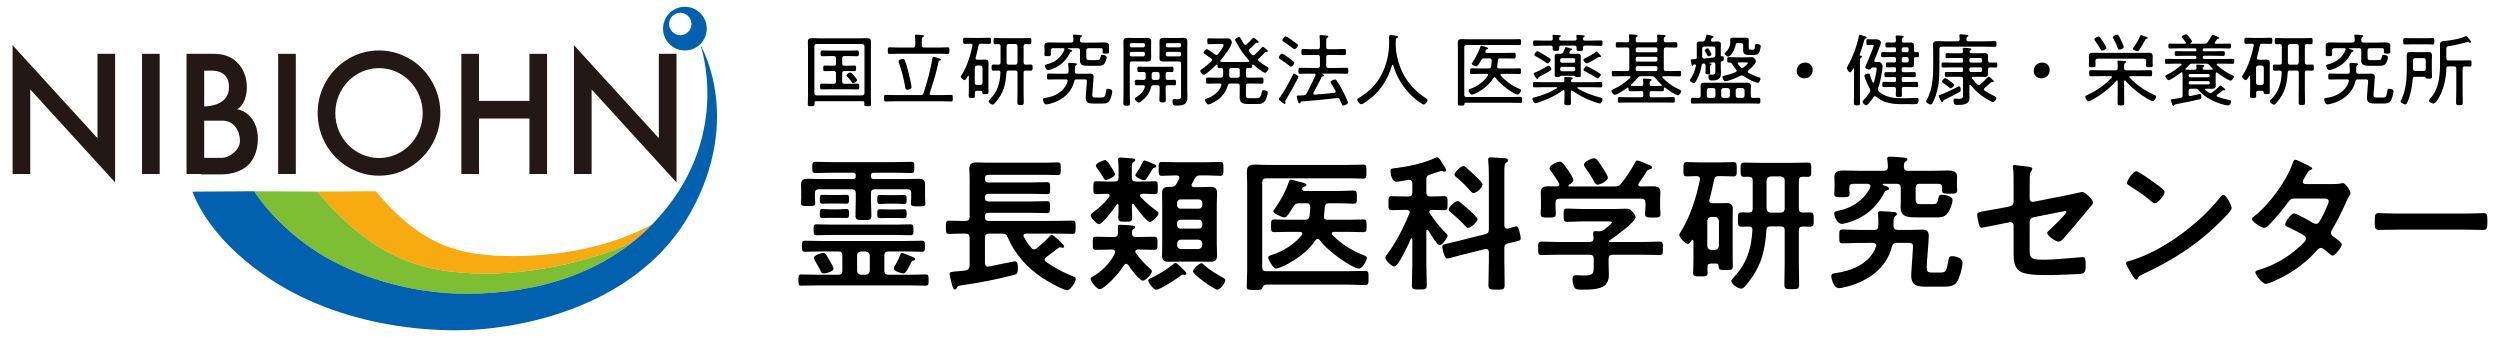 <?xml version="1.0" encoding="utf-8"?>
<!-- Generator: Adobe Illustrator 24.2.1, SVG Export Plug-In . SVG Version: 6.00 Build 0)  -->
<svg version="1.0" id="レイヤー_1" xmlns="http://www.w3.org/2000/svg" xmlns:xlink="http://www.w3.org/1999/xlink" x="0px"
	 y="0px" width="356px" height="48px" viewBox="0 0 356 48" style="enable-background:new 0 0 356 48;" xml:space="preserve">
<style type="text/css">
	.st0{fill:#231815;}
	.st1{fill:#0161AF;}
	.st2{fill:#F7AB11;}
	.st3{fill:#7DBE32;}
</style>
<g>
	<g>
		<path d="M125.935,38.537c0,0.42,0.189,0.588,0.588,0.588h2.834c0.819,0,1.638-0.042,2.457-0.042c0.42,0,0.42,0.21,0.42,0.798
			s0,0.798-0.42,0.798c-0.819,0-1.638-0.042-2.457-0.042h-12.787c-0.819,0-1.638,0.042-2.457,0.042c-0.42,0-0.42-0.21-0.42-0.798
			s0-0.798,0.42-0.798c0.819,0,1.638,0.042,2.457,0.042h2.792c0.42,0,0.588-0.168,0.588-0.588v-2.142
			c0-0.42-0.168-0.588-0.588-0.588h-2.415c-0.777,0-1.554,0.042-2.331,0.042c-0.42,0-0.42-0.23-0.42-0.798
			c0-0.524,0-0.776,0.42-0.776c0.777,0,1.554,0.041,2.331,0.041h12.031c0.756,0,1.533-0.041,2.31-0.041
			c0.42,0,0.42,0.209,0.42,0.797c0,0.567,0,0.777-0.42,0.777c-0.777,0-1.554-0.042-2.31-0.042h-2.457
			c-0.399,0-0.588,0.168-0.588,0.588V38.537z M129.756,27.535c0-0.42-0.168-0.588-0.567-0.588h-4.577
			c-0.42,0-0.588,0.168-0.588,0.588v0.902c0,0.735,0.063,1.471,0.063,2.227c0,0.672-0.252,0.672-1.134,0.672
			c-0.861,0-1.134,0-1.134-0.672c0-0.756,0.042-1.491,0.042-2.227v-0.902c0-0.42-0.168-0.588-0.588-0.588h-4.64
			c-0.42,0-0.588,0.168-0.588,0.588v0.609c0,0.252,0.042,0.524,0.042,0.776c0,0.44-0.315,0.42-1.029,0.42
			c-0.735,0-1.008,0-1.008-0.42c0-0.231,0.042-0.524,0.042-0.776v-0.987c0-0.294-0.021-0.567-0.021-0.84
			c0-0.735,0.315-0.861,1.008-0.861c0.609,0,1.218,0.042,1.827,0.042h4.556c0.294,0,0.399-0.126,0.399-0.399v-0.105
			c0-0.273-0.105-0.399-0.399-0.399h-3.044c-0.756,0-1.512,0.042-2.268,0.042c-0.483,0-0.483-0.168-0.483-0.798
			s0.021-0.798,0.483-0.798c0.756,0,1.512,0.042,2.268,0.042h9.049c0.756,0,1.512-0.042,2.268-0.042
			c0.462,0,0.462,0.168,0.462,0.798c0,0.609,0,0.798-0.462,0.798c-0.756,0-1.512-0.042-2.268-0.042h-3.044
			c-0.273,0-0.399,0.105-0.399,0.399V25.1c0,0.273,0.126,0.399,0.399,0.399h4.472c0.609,0,1.218-0.042,1.827-0.042
			c0.651,0,1.008,0.084,1.008,0.84v1.889c0,0.231,0.042,0.567,0.042,0.777c0,0.441-0.294,0.42-1.008,0.42s-1.05,0.021-1.05-0.398
			c0-0.211,0.042-0.567,0.042-0.799V27.535z M118.524,33.456c-0.735,0-1.491,0.042-2.226,0.042c-0.441,0-0.441-0.21-0.441-0.777
			c0-0.588,0-0.776,0.441-0.776c0.756,0,1.491,0.042,2.226,0.042h8.881c0.735,0,1.47-0.042,2.226-0.042
			c0.441,0,0.441,0.21,0.441,0.776c0,0.547,0,0.777-0.42,0.777c-0.756,0-1.512-0.042-2.247-0.042H118.524z M117.285,38.936
			c-0.252,0-0.315-0.104-0.525-0.545c-0.126-0.231-0.294-0.567-0.588-1.051c-0.084-0.146-0.273-0.461-0.273-0.608
			c0-0.399,1.029-0.714,1.365-0.714c0.273,0,0.399,0.252,0.819,0.986c0.147,0.231,0.609,1.029,0.609,1.26
			C118.692,38.684,117.579,38.936,117.285,38.936z M118.188,28.984c-0.399,0-0.819,0.021-1.092,0.021
			c-0.357,0-0.357-0.21-0.357-0.63c0-0.441,0-0.63,0.378-0.63c0.189,0,0.63,0.021,1.071,0.021h1.26c0.441,0,0.882-0.021,1.092-0.021
			c0.357,0,0.357,0.188,0.357,0.63c0,0.462-0.021,0.63-0.357,0.63c-0.294,0-0.672-0.021-1.092-0.021H118.188z M118.188,31.021
			c-0.378,0-0.924,0.021-1.092,0.021c-0.357,0-0.357-0.23-0.357-0.629c0-0.441,0-0.651,0.378-0.651c0.21,0,0.651,0.042,1.071,0.042
			h1.26c0.42,0,0.861-0.042,1.071-0.042c0.378,0,0.378,0.231,0.378,0.651c0,0.398,0,0.629-0.357,0.629
			c-0.231,0-0.672-0.021-1.092-0.021H118.188z M122.618,35.808c-0.357,0.042-0.567,0.231-0.567,0.588v2.142
			c0,0.357,0.21,0.546,0.567,0.588h0.651c0.378-0.042,0.546-0.23,0.588-0.588v-2.142c-0.042-0.356-0.21-0.546-0.588-0.588H122.618z
			 M126.439,31.041c-0.42,0-0.84,0.021-1.176,0.021c-0.357,0-0.336-0.294-0.336-0.609c0-0.482-0.021-0.65,0.378-0.65
			c0.273,0,0.672,0.021,1.134,0.021h1.134c0.462,0,0.861-0.021,1.155-0.021c0.357,0,0.378,0.168,0.378,0.63
			c0,0.356,0,0.63-0.336,0.63c-0.399,0-0.798-0.021-1.197-0.021H126.439z M126.397,29.005c-0.42,0-0.819,0.042-1.113,0.042
			c-0.357,0-0.357-0.23-0.357-0.65c0-0.441,0-0.631,0.378-0.631c0.252,0,0.63,0.021,1.092,0.021h1.239
			c0.462,0,0.84-0.021,1.092-0.021c0.378,0,0.378,0.189,0.378,0.631c0,0.44,0,0.65-0.357,0.65c-0.336,0-0.693-0.042-1.113-0.042
			H126.397z M130.071,37.109c-0.231,0.062-0.231,0.084-0.42,0.462c-0.231,0.44-0.63,1.364-1.008,1.364
			c-0.252,0-1.365-0.293-1.365-0.692c0-0.147,0.126-0.336,0.21-0.483c0.252-0.44,0.504-0.924,0.672-1.406
			c0.063-0.146,0.105-0.336,0.294-0.336c0.147,0,0.777,0.273,1.134,0.42c0.21,0.084,0.735,0.23,0.735,0.441
			C130.323,37.025,130.197,37.088,130.071,37.109z"/>
		<path d="M138.075,30.873v-5.333c0-0.546-0.042-1.029-0.042-1.47c0-0.735,0.357-0.945,1.029-0.945c0.525,0,1.05,0.042,1.596,0.042
			h8.104c0.609,0,1.218-0.042,1.827-0.042c0.462,0,0.462,0.168,0.462,0.903c0,0.714,0,0.903-0.462,0.903
			c-0.609,0-1.218-0.042-1.827-0.042h-8c-0.336,0-0.504,0.147-0.504,0.483v0.105c0,0.356,0.168,0.504,0.504,0.504h6.005
			c0.777,0,1.554-0.042,2.331-0.042c0.42,0,0.441,0.168,0.441,0.861c0,0.672-0.021,0.84-0.441,0.84
			c-0.777,0-1.554-0.043-2.331-0.043h-6.005c-0.336,0-0.504,0.147-0.504,0.483v0.126c0,0.336,0.168,0.482,0.504,0.482h6.089
			c0.735,0,1.47-0.041,2.226-0.041c0.441,0,0.441,0.188,0.441,0.86c0,0.651,0,0.84-0.441,0.84c-0.756,0-1.491-0.042-2.226-0.042
			h-6.089c-0.336,0-0.504,0.146-0.504,0.504v0.146c0,0.357,0.168,0.504,0.504,0.504h9.385c0.84,0,1.68-0.041,2.541-0.041
			c0.483,0,0.483,0.23,0.483,0.944s0,0.944-0.483,0.944c-0.84,0-1.701-0.041-2.541-0.041h-4.031
			c-0.189,0.021-0.378,0.084-0.378,0.293c0,0.084,0.021,0.127,0.063,0.189c0.294,0.546,0.651,1.07,1.05,1.533
			c0.105,0.125,0.231,0.23,0.42,0.23c0.147,0,0.273-0.084,0.399-0.168c0.462-0.378,1.302-1.154,1.701-1.596
			c0.168-0.168,0.273-0.314,0.399-0.314c0.21,0,1.764,1.385,1.764,1.637c0,0.127-0.084,0.231-0.21,0.231
			c-0.042,0-0.084-0.021-0.147-0.042s-0.168-0.042-0.231-0.042c-0.105,0-0.147,0.042-0.21,0.084c-0.252,0.168-0.567,0.44-0.819,0.63
			c-0.315,0.23-0.651,0.482-0.987,0.714c-0.084,0.084-0.168,0.188-0.168,0.315c0,0.125,0.063,0.209,0.147,0.293
			c1.176,0.861,2.478,1.533,3.8,2.059c0.189,0.084,0.483,0.168,0.483,0.42c0,0.42-0.756,1.596-1.218,1.596
			c-0.588,0-3.002-1.387-3.59-1.785c-2.1-1.406-3.905-3.401-4.892-5.753c-0.168-0.42-0.336-0.524-0.756-0.524h-1.89
			c-0.399,0-0.588,0.168-0.588,0.588v3.611c0,0.272,0.126,0.504,0.42,0.504c0.063,0,0.105-0.021,0.147-0.021
			c1.197-0.23,3.569-0.734,3.695-0.734c0.462,0,0.42,0.629,0.42,1.092c0,0.692-0.168,0.756-0.693,0.881
			c-2.415,0.631-4.871,1.092-7.349,1.449c-0.462,0.062-0.525,0.105-0.651,0.378c-0.063,0.126-0.126,0.21-0.273,0.21
			c-0.231,0-0.273-0.21-0.42-0.734c-0.021-0.105-0.063-0.252-0.105-0.399c-0.042-0.168-0.231-0.924-0.231-1.071
			c0-0.272,0.21-0.314,0.987-0.377c0.336-0.043,0.777-0.043,1.323-0.147c0.399-0.063,0.504-0.272,0.546-0.672v-3.968
			c0-0.42-0.189-0.588-0.588-0.588c-0.777-0.021-1.533,0.041-2.31,0.041c-0.483,0-0.483-0.23-0.483-0.944
			c0-0.735,0-0.944,0.483-0.944c0.777,0,1.533,0.062,2.31,0.041C137.886,31.461,138.075,31.272,138.075,30.873z"/>
		<path d="M160.356,37.571c-0.126,0-0.21,0.084-0.273,0.168c-0.84,1.364-2.855,3.443-3.485,3.443c-0.441,0-1.302-1.155-1.302-1.47
			c0-0.126,0.126-0.21,0.231-0.273c1.281-0.713,2.646-2.036,3.233-3.38c0.021-0.063,0.042-0.126,0.042-0.168
			c0-0.272-0.231-0.336-0.441-0.356h-0.147c-0.693,0-1.407,0.041-2.121,0.041c-0.504,0-0.483-0.188-0.483-0.924
			c0-0.734-0.021-0.944,0.483-0.944c0.714,0,1.428,0.042,2.121,0.042h0.399c0.378,0,0.546-0.126,0.588-0.525
			c0-0.398-0.021-0.713-0.021-0.86c0-0.252,0.084-0.356,0.336-0.356c0.294,0,0.945,0.041,1.239,0.062
			c0.714,0.062,0.903,0.105,0.903,0.273c0,0.146-0.147,0.209-0.252,0.293c-0.252,0.147-0.21,0.315-0.21,0.567
			c0,0.399,0.189,0.546,0.567,0.546h0.441c0.714,0,1.428-0.042,2.142-0.042c0.504,0,0.483,0.231,0.483,0.944
			c0,0.735,0,0.924-0.483,0.924c-0.714,0-1.428-0.041-2.142-0.041h-0.189c-0.147,0.021-0.336,0.062-0.336,0.272
			c0,0.084,0,0.126,0.063,0.21c0.588,0.84,1.281,1.596,2.058,2.289c0.126,0.084,0.231,0.168,0.231,0.336
			c0,0.398-0.924,1.322-1.281,1.322c-0.504,0-1.806-1.785-2.1-2.226C160.566,37.635,160.503,37.571,160.356,37.571z M162.329,27.829
			c0,0.084,0.042,0.126,0.084,0.188c0.63,0.715,1.386,1.365,2.184,1.932c0.21,0.147,0.378,0.273,0.378,0.42
			c0,0.379-0.903,1.239-1.239,1.239c-0.462,0-1.953-2.058-2.268-2.499c-0.021-0.041-0.063-0.084-0.147-0.084
			s-0.126,0.084-0.147,0.168c0.021,0.588,0.042,1.197,0.042,1.785c0,0.566-0.189,0.588-0.987,0.588c-0.84,0-0.987-0.021-0.987-0.672
			c0-0.336,0.042-0.861,0.042-1.638c0-0.084-0.021-0.188-0.147-0.188c-0.063,0-0.105,0.041-0.147,0.104
			c-0.315,0.483-1.995,2.751-2.499,2.751c-0.336,0-1.176-0.924-1.176-1.26c0-0.189,0.21-0.315,0.336-0.42
			c0.84-0.609,1.659-1.344,2.289-2.205c0.042-0.062,0.063-0.105,0.063-0.189c0-0.188-0.168-0.252-0.315-0.252
			c-0.315,0-1.365,0.043-1.596,0.043c-0.42,0-0.399-0.252-0.399-0.924c0-0.651-0.021-0.903,0.399-0.903
			c0.651,0,1.302,0.042,1.953,0.042h0.672c0.399,0,0.567-0.168,0.567-0.588V24.05c0-0.378,0-0.756-0.063-1.155v-0.189
			c0-0.231,0.147-0.273,0.336-0.273c0.294,0,1.344,0.105,1.68,0.126c0.168,0.021,0.42,0.021,0.42,0.252
			c0,0.147-0.084,0.147-0.273,0.273c-0.231,0.147-0.21,0.357-0.21,1.554v0.63c0,0.42,0.168,0.588,0.588,0.588h0.756
			c0.651,0,1.302-0.042,1.953-0.042c0.42,0,0.399,0.252,0.399,0.924c0,0.651,0.021,0.903-0.399,0.903
			c-0.609,0-1.218-0.063-1.827-0.043C162.497,27.598,162.329,27.661,162.329,27.829z M157.5,25.625c-0.21,0-0.294-0.168-0.462-0.462
			c-0.273-0.462-0.567-0.882-0.882-1.323c-0.063-0.084-0.105-0.147-0.105-0.252c0-0.357,1.092-0.798,1.302-0.798
			c0.294,0,0.651,0.63,0.819,0.882c0.126,0.189,0.609,0.966,0.609,1.155C158.781,25.184,157.71,25.625,157.5,25.625z
			 M164.366,23.882c-0.168,0.021-0.231,0.168-0.42,0.483c-0.714,1.197-0.84,1.302-1.05,1.302c-0.273,0-1.218-0.462-1.218-0.714
			c0-0.105,0.105-0.252,0.168-0.336c0.336-0.483,0.63-0.987,0.882-1.533c0.063-0.105,0.105-0.231,0.252-0.231
			c0.168,0,0.819,0.294,1.008,0.378c0.462,0.189,0.672,0.252,0.672,0.441C164.66,23.882,164.387,23.882,164.366,23.882z
			 M168.712,39.146c-0.063,0-0.147-0.021-0.189-0.021s-0.084-0.021-0.105-0.021c-0.105,0-0.168,0.063-0.252,0.127
			c-0.525,0.42-2.918,2.016-3.506,2.016c-0.42,0-1.155-0.987-1.155-1.303c0-0.209,0.315-0.314,0.504-0.398
			c1.008-0.482,2.163-1.176,3.023-1.89c0.084-0.063,0.231-0.21,0.357-0.21c0.231,0,1.092,0.902,1.302,1.113
			c0.084,0.084,0.252,0.272,0.252,0.398C168.943,39.041,168.859,39.146,168.712,39.146z M169.741,26.149
			c-0.042,0.063-0.063,0.126-0.063,0.188c0,0.231,0.168,0.295,0.357,0.315h0.903c0.462,0,0.924-0.042,1.365-0.042
			c0.714,0,1.008,0.189,1.008,0.924c0,0.546-0.042,1.07-0.042,1.596v5.627c0,0.546,0.042,1.07,0.042,1.596
			c0,0.693-0.273,0.924-0.945,0.924c-0.483,0-0.945-0.021-1.428-0.021h-3.107c-0.462,0-0.924,0.021-1.386,0.021
			c-0.693,0-0.966-0.21-0.966-0.924c0-0.546,0.021-1.07,0.021-1.596v-5.627c0-0.525-0.021-1.05-0.021-1.574
			c0-0.756,0.294-0.945,1.008-0.945h0.273c0.42,0,0.567-0.084,0.777-0.441c0.126-0.23,0.231-0.44,0.357-0.671
			c0.021-0.063,0.042-0.126,0.042-0.189c0-0.252-0.189-0.315-0.399-0.336c-0.714,0-1.449,0.063-2.1,0.063
			c-0.441,0-0.441-0.231-0.441-0.987s0-0.987,0.441-0.987c0.693,0,1.386,0.042,2.079,0.042h4.199c0.693,0,1.386-0.042,2.079-0.042
			c0.441,0,0.42,0.273,0.42,0.987s0.021,0.987-0.42,0.987c-0.651,0-1.386-0.063-2.079-0.063h-0.777c-0.42,0-0.609,0.105-0.819,0.483
			L169.741,26.149z M171.211,28.9c0-0.295-0.21-0.504-0.504-0.504h-2.583c-0.315,0-0.504,0.209-0.504,0.504v0.314
			c0,0.294,0.189,0.504,0.504,0.504h2.583c0.294,0,0.504-0.21,0.504-0.504V28.9z M168.124,31.293c-0.315,0-0.504,0.211-0.504,0.504
			v0.252c0,0.315,0.189,0.504,0.504,0.504h2.583c0.294,0,0.504-0.188,0.504-0.504v-0.252c0-0.293-0.21-0.504-0.504-0.504H168.124z
			 M168.208,34.128c-0.378,0-0.546,0.21-0.588,0.567v0.188c0,0.356,0.21,0.546,0.588,0.588h2.415
			c0.357-0.042,0.546-0.231,0.588-0.588v-0.188c-0.042-0.357-0.231-0.567-0.588-0.567H168.208z M173.352,41.246
			c-0.483,0-3.485-2.184-3.485-2.604c0-0.315,0.903-1.155,1.218-1.155c0.147,0,0.273,0.147,0.378,0.252
			c0.756,0.692,1.764,1.28,2.667,1.784c0.126,0.084,0.357,0.168,0.357,0.357C174.486,40.279,173.772,41.246,173.352,41.246z"/>
		<path d="M180.264,40.531c-0.315,0.043-0.378,0.168-0.525,0.483c-0.084,0.272-0.357,0.272-1.008,0.272
			c-0.924,0-1.197,0.021-1.197-0.504c0-0.734,0.063-1.448,0.063-2.162V26.149c0-0.567-0.042-1.134-0.042-1.68
			c0-0.882,0.42-1.029,1.302-1.029c0.378,0,0.861,0.042,1.449,0.042h11.8c0.651,0,1.323-0.042,1.974-0.042
			c0.504,0,0.504,0.21,0.504,1.008c0,0.777,0,0.987-0.504,0.987c-0.65,0-1.322-0.042-1.974-0.042h-11.8
			c-0.399,0-0.567,0.189-0.567,0.588v12.073c0,0.398,0.168,0.566,0.567,0.566h11.632c0.819,0,1.638-0.042,2.457-0.042
			c0.524,0,0.482,0.252,0.482,1.028c0,0.756,0.021,0.987-0.482,0.987c-0.819,0-1.638-0.063-2.457-0.063H180.264z M188.516,30.853
			c0,0.315,0.21,0.44,0.504,0.44h2.918c0.735,0,1.47-0.041,2.205-0.041c0.462,0,0.462,0.209,0.462,0.902s0,0.902-0.462,0.902
			c-0.735,0-1.47-0.041-2.205-0.041h-1.994c-0.168,0.021-0.294,0.062-0.294,0.252c0,0.084,0.042,0.125,0.084,0.188
			c1.154,1.196,2.688,2.184,4.22,2.792c0.357,0.147,0.693,0.252,0.693,0.483c0,0.315-0.609,1.512-1.134,1.512
			c-0.84,0-4.389-2.372-5.585-4.052c-0.084-0.105-0.147-0.168-0.294-0.168c-0.147,0-0.231,0.104-0.315,0.188
			c-1.512,2.372-4.976,4.031-5.627,4.031c-0.378,0-1.092-1.26-1.092-1.554c0-0.23,0.231-0.294,0.42-0.357
			c1.596-0.482,3.317-1.532,4.347-2.855c0.042-0.062,0.084-0.104,0.084-0.188c0-0.21-0.189-0.252-0.336-0.272h-1.449
			c-0.735,0-1.47,0.041-2.205,0.041c-0.462,0-0.462-0.209-0.462-0.902s0-0.902,0.462-0.902c0.735,0,1.47,0.041,2.205,0.041h2.142
			c0.378,0,0.588-0.104,0.672-0.524c0.042-0.42,0.063-0.84,0.105-1.26c-0.021-0.399-0.168-0.567-0.567-0.567h-0.987
			c-0.462,0-0.609,0.105-0.861,0.483c-0.063,0.084-0.126,0.188-0.189,0.294c-0.336,0.546-0.714,1.238-1.092,1.238
			c-0.315,0-1.575-0.566-1.575-0.86c0-0.104,0.189-0.336,0.252-0.44c0.756-1.029,1.533-2.457,1.932-3.675
			c0.063-0.168,0.105-0.399,0.336-0.399c0.21,0,1.428,0.378,1.743,0.441c0.126,0.042,0.462,0.146,0.462,0.314
			c0,0.127-0.168,0.189-0.273,0.231c-0.168,0.042-0.21,0.042-0.294,0.188c-0.021,0.063-0.042,0.105-0.042,0.147
			c0,0.21,0.189,0.272,0.357,0.294h4.766c0.735,0,1.449-0.062,2.184-0.062c0.483,0,0.483,0.209,0.483,0.944
			c0,0.714,0,0.924-0.483,0.924c-0.734,0-1.448-0.063-2.184-0.063h-1.28c-0.42,0-0.588,0.168-0.63,0.588
			c-0.021,0.42-0.063,0.799-0.105,1.219C188.516,30.789,188.516,30.811,188.516,30.853z"/>
		<path d="M203.237,32.721c-0.084,0-0.126,0.084-0.126,0.168v4.767c0,0.966,0.063,1.932,0.063,2.897c0,0.65-0.189,0.672-1.071,0.672
			c-0.798,0-1.05,0-1.05-0.63c0-0.987,0.063-1.974,0.063-2.939v-3.611c0-0.042-0.042-0.126-0.105-0.126
			c-0.062,0-0.084,0.042-0.104,0.084c-0.273,0.609-1.743,3.947-2.352,3.947c-0.357,0-1.281-0.84-1.281-1.26
			c0-0.168,0.126-0.336,0.231-0.441c1.302-1.764,2.372-3.82,3.191-5.857c0.021-0.062,0.042-0.105,0.042-0.168
			c0-0.252-0.21-0.314-0.42-0.336h-0.315c-0.65,0-1.364,0.042-1.826,0.042s-0.462-0.231-0.462-0.987c0-0.776,0-1.008,0.462-1.008
			c0.524,0,1.176,0.043,1.826,0.043h0.525c0.42,0,0.588-0.168,0.588-0.588v-1.303c0-0.272-0.126-0.482-0.42-0.482h-0.147
			c-0.378,0.084-1.406,0.273-1.722,0.273c-0.608,0-0.818-1.071-0.818-1.533c0-0.378,0.294-0.357,0.84-0.42
			c1.7-0.21,4.052-0.714,5.585-1.47c0.062-0.042,0.146-0.063,0.21-0.063c0.21,0,0.398,0.294,0.608,0.63
			c0.042,0.063,0.084,0.147,0.126,0.21c0.126,0.189,0.567,0.819,0.567,1.008c0,0.126-0.126,0.21-0.252,0.21
			c-0.084,0-0.189-0.063-0.273-0.084c-0.042-0.021-0.104-0.042-0.146-0.042s-0.441,0.126-0.861,0.273
			c-0.336,0.105-0.692,0.231-0.798,0.273c-0.398,0.126-0.504,0.315-0.504,0.735v1.785c0,0.42,0.168,0.588,0.588,0.588h0.147
			c0.65,0,1.28-0.043,1.826-0.043c0.483,0,0.462,0.273,0.462,1.008c0,0.693,0.021,0.987-0.462,0.987
			c-0.504,0-1.154-0.042-1.784-0.042c-0.189,0.021-0.357,0.062-0.357,0.273c0,0.084,0.042,0.125,0.063,0.188
			c0.714,1.05,1.302,1.848,2.204,2.751c0.168,0.168,0.336,0.293,0.336,0.482c0,0.23-0.714,1.322-1.092,1.322
			c-0.188,0-0.314-0.146-0.42-0.272c-0.398-0.462-0.924-1.302-1.238-1.827C203.363,32.764,203.301,32.721,203.237,32.721z
			 M214.219,37.172c0,1.135,0.042,2.268,0.042,3.402c0,0.672-0.252,0.672-1.155,0.672c-0.924,0-1.154-0.021-1.154-0.693
			c0-1.134,0.062-2.246,0.062-3.381v-1.26c0-0.252-0.104-0.461-0.398-0.461c-0.042,0-0.105,0-0.168,0.021l-3.695,0.924
			c-0.231,0.063-1.491,0.42-1.617,0.42c-0.546,0-0.756-1.554-0.756-1.7c0-0.295,0.252-0.315,1.008-0.504
			c0.21-0.043,0.483-0.105,0.798-0.189l4.305-1.07c0.398-0.105,0.524-0.295,0.524-0.715v-7.663c0-0.693-0.042-1.491-0.084-2.037
			c0-0.084-0.021-0.168-0.021-0.231c0-0.273,0.21-0.294,0.398-0.294c0.294,0,1.764,0.105,2.058,0.126
			c0.168,0.021,0.378,0.105,0.378,0.315c0,0.168-0.126,0.21-0.272,0.315c-0.231,0.147-0.252,0.567-0.252,1.281v7.643
			c0,0.252,0.104,0.461,0.378,0.461h0.146c0.189-0.062,1.05-0.336,1.155-0.336c0.356,0,0.462,0.715,0.524,0.987
			c0.063,0.21,0.126,0.483,0.126,0.714c0,0.336-0.146,0.357-1.07,0.566c-0.189,0.043-0.441,0.084-0.735,0.168
			c-0.42,0.105-0.524,0.295-0.524,0.715V37.172z M209.074,32.448c-0.188,0-0.356-0.188-0.462-0.315
			c-0.63-0.692-1.322-1.301-2.036-1.91c-0.126-0.084-0.294-0.21-0.294-0.378c0-0.336,0.902-1.218,1.302-1.218
			c0.126,0,0.23,0.084,0.314,0.146l1.407,1.219c0.23,0.209,1.092,0.965,1.092,1.238C210.398,31.608,209.452,32.448,209.074,32.448z
			 M209.83,27.493c-0.188,0-0.336-0.188-0.462-0.315c-0.588-0.713-1.26-1.344-1.974-1.931c-0.104-0.105-0.272-0.21-0.272-0.378
			c0-0.357,0.86-1.218,1.28-1.218c0.126,0,0.231,0.063,0.315,0.147c0.546,0.483,1.092,0.966,1.596,1.47
			c0.294,0.294,0.798,0.756,0.798,0.986C211.111,26.674,210.292,27.493,209.83,27.493z"/>
		<path d="M229.654,36.27c-0.398,0-0.588,0.168-0.588,0.588v0.798c0,0.504,0.042,1.008,0.042,1.512c0,0.567-0.188,1.176-0.63,1.512
			c-0.734,0.567-2.246,0.567-3.128,0.567c-0.546,0-0.966,0.021-1.176-0.336c-0.168-0.273-0.252-0.84-0.252-1.155
			c0-0.378,0.146-0.567,0.546-0.567c0.294,0,0.692,0.043,1.092,0.043c1.406,0,1.386-0.315,1.386-1.491v-0.882
			c0-0.42-0.168-0.588-0.588-0.588h-4.305c-0.84,0-1.68,0.042-2.54,0.042c-0.483,0-0.483-0.21-0.483-0.944
			c0-0.715,0-0.967,0.483-0.967c0.84,0,1.68,0.063,2.54,0.063h4.305c0.378,0,0.566-0.168,0.566-0.567
			c-0.021-0.168-0.062-0.608-0.062-0.692c0-0.252,0.168-0.294,0.356-0.294c0.147,0,0.273,0.021,0.399,0.021h0.104
			c0.294,0,0.441-0.043,0.672-0.211c0.189-0.146,1.134-0.86,1.134-1.049c0-0.168-0.294-0.147-0.524-0.147h-3.675
			c-0.714,0-1.448,0.063-2.184,0.063c-0.482,0-0.482-0.252-0.482-0.945c0-0.734,0-0.945,0.504-0.945
			c0.734,0,1.448,0.063,2.162,0.063h4.535c0.588,0,1.155-0.042,1.743-0.042c0.44,0,0.588,0.126,0.86,0.441
			c0.168,0.188,0.441,0.524,0.441,0.776c0,0.692-3.087,2.876-3.737,3.317c-0.063,0.042-0.063,0.062-0.084,0.126
			c0.021,0.063,0.062,0.063,0.126,0.084h4.577c0.84,0,1.7-0.063,2.54-0.063c0.483,0,0.462,0.252,0.462,0.967
			c0,0.713,0.021,0.944-0.462,0.944c-0.84,0-1.7-0.042-2.54-0.042H229.654z M235.303,26.527c0.608,0,1.134,0.084,1.134,0.818
			c0,0.42-0.042,0.861-0.042,1.344v0.777c0,0.314,0.062,0.65,0.062,0.986c0,0.525-0.294,0.525-1.092,0.525
			c-0.776,0-1.112,0-1.112-0.525c0-0.336,0.062-0.65,0.062-0.986v-0.588c0-0.42-0.188-0.588-0.588-0.588h-11.632
			c-0.42,0-0.588,0.168-0.588,0.588v0.588c0,0.336,0.042,0.672,0.042,0.986c0,0.525-0.336,0.525-1.092,0.525
			c-0.798,0-1.07,0-1.07-0.546c0-0.294,0.042-0.651,0.042-0.966v-0.777c0-0.461-0.021-0.902-0.021-1.322
			c0-0.756,0.504-0.84,1.113-0.84c0.42,0,0.818,0,1.218,0.021c0.168-0.021,0.314-0.084,0.314-0.273c0-0.062-0.021-0.126-0.042-0.189
			c-0.336-0.545-0.798-1.259-1.196-1.763c-0.084-0.105-0.168-0.231-0.168-0.378c0-0.399,1.05-0.924,1.448-0.924
			c0.336,0,0.588,0.336,1.197,1.218c0.188,0.273,0.756,1.092,0.756,1.386c0,0.315-0.399,0.545-0.63,0.693
			c-0.042,0.042-0.063,0.063-0.063,0.126c0,0.084,0.063,0.105,0.126,0.105h6.446c0.42,0,0.608-0.043,0.902-0.379
			c0.777-0.944,1.428-1.973,2.016-3.044c0.063-0.126,0.126-0.273,0.294-0.273c0.273,0,1.47,0.525,1.785,0.672
			c0.146,0.063,0.336,0.147,0.336,0.336s-0.231,0.231-0.357,0.252c-0.188,0.063-0.336,0.105-0.42,0.294
			c-0.356,0.588-0.714,1.155-1.134,1.701c-0.042,0.062-0.062,0.105-0.062,0.189c0,0.168,0.126,0.23,0.252,0.252
			C234.127,26.549,234.715,26.527,235.303,26.527z M227.513,26.297c-0.23,0-0.356-0.168-0.462-0.357
			c-0.356-0.672-0.882-1.491-1.322-2.1c-0.084-0.126-0.168-0.231-0.168-0.378c0-0.441,1.05-0.924,1.428-0.924
			c0.398,0,0.714,0.567,1.28,1.428c0.021,0.042,0.063,0.105,0.126,0.189c0.21,0.357,0.567,0.924,0.567,1.155
			C228.962,25.75,227.87,26.297,227.513,26.297z"/>
		<path d="M244.356,37.529h-0.65c-0.399,0-0.567,0.146-0.567,0.566c0,0.231,0.021,0.483,0.021,0.735
			c0,0.546-0.252,0.524-1.029,0.524c-0.776,0-1.028,0-1.028-0.504c0-0.588,0.042-1.196,0.042-1.784v-2.771
			c0-0.063-0.042-0.147-0.126-0.147c-0.063,0-0.084,0.021-0.126,0.063c-0.105,0.168-0.315,0.524-0.525,0.524
			c-0.356,0-1.238-0.881-1.238-1.28c0-0.126,0.104-0.272,0.168-0.378c1.386-2.184,2.246-4.934,2.771-7.475v-0.105
			c0-0.294-0.168-0.399-0.42-0.42c-0.252,0-1.26,0.042-1.449,0.042c-0.482,0-0.482-0.252-0.482-1.029c0-0.756,0-1.008,0.482-1.008
			c0.651,0,1.281,0.042,1.911,0.042h2.813c0.65,0,1.28-0.042,1.91-0.042c0.483,0,0.483,0.252,0.483,1.008
			c0,0.798,0,1.029-0.462,1.029c-0.651,0-1.281-0.042-1.932-0.042h-0.168c-0.42,0-0.588,0.126-0.672,0.546
			c-0.189,0.945-0.399,1.869-0.651,2.772c-0.021,0.062-0.042,0.104-0.042,0.168c0,0.272,0.21,0.377,0.462,0.377h0.777
			c0.42,0,0.86-0.021,1.28-0.021c0.567,0,0.84,0.252,0.84,0.84c0,0.504-0.021,1.008-0.021,1.512v4.892
			c0,0.588,0.021,1.176,0.021,1.764c0,0.525-0.23,0.525-1.008,0.525c-0.86,0-0.986-0.021-1.008-0.566
			C244.713,37.635,244.608,37.529,244.356,37.529z M244.188,35.598c0.357-0.042,0.546-0.23,0.588-0.588v-3.549
			c-0.042-0.356-0.23-0.566-0.588-0.566h-0.482c-0.378,0-0.546,0.21-0.588,0.566v3.549c0.042,0.357,0.21,0.546,0.588,0.588H244.188z
			 M257.709,30.244c0.588,0,0.567,0.272,0.567,1.028c0,0.735,0.021,1.008-0.546,1.008c-0.315,0-0.714-0.021-1.008-0.021
			c-0.42,0-0.567,0.168-0.567,0.566v4.577c0,1.028,0.042,2.058,0.042,3.107c0,0.63-0.168,0.672-1.05,0.672
			c-0.86,0-1.05-0.042-1.05-0.692c0-1.029,0.042-2.059,0.042-3.087v-4.577c0-0.42-0.168-0.588-0.566-0.588h-1.449
			c-0.398,0-0.566,0.146-0.588,0.546c-0.21,3.171-0.798,5.271-2.834,7.747c-0.168,0.211-0.441,0.567-0.735,0.567
			c-0.504,0-1.428-0.63-1.428-1.092c0-0.168,0.21-0.356,0.315-0.483c1.868-1.973,2.54-4.072,2.688-6.739
			c0.021-0.378-0.168-0.524-0.546-0.524c-0.252,0-0.735,0.021-0.966,0.021c-0.567,0-0.546-0.294-0.546-1.028
			c0-0.735-0.021-1.008,0.546-1.008c0.336,0,0.672,0.021,1.008,0.021c0.378-0.021,0.546-0.168,0.546-0.567v-3.968
			c0-0.378-0.147-0.546-0.546-0.567c-0.21,0-0.42,0.021-0.651,0.021c-0.546,0-0.524-0.294-0.524-1.029
			c0-0.756-0.021-1.008,0.546-1.008c0.756,0,1.49,0.042,2.246,0.042h4.473c0.756,0,1.512-0.042,2.246-0.042
			c0.588,0,0.546,0.294,0.546,1.008c0,0.672,0.042,1.029-0.504,1.029c-0.23,0-0.482-0.021-0.714-0.021
			c-0.398,0.021-0.546,0.189-0.546,0.567v3.968c0,0.399,0.168,0.567,0.567,0.567C257.059,30.265,257.373,30.244,257.709,30.244z
			 M251.558,29.697c0.042,0.379,0.23,0.547,0.588,0.588h1.428c0.356-0.041,0.566-0.209,0.566-0.588v-3.989
			c0-0.357-0.21-0.546-0.566-0.588h-1.428c-0.357,0.042-0.546,0.231-0.588,0.588V29.697z"/>
		<path d="M264.705,34.59c-0.777,0-1.554,0.062-2.331,0.062c-0.482,0-0.462-0.252-0.462-0.986s-0.021-0.986,0.462-0.986
			c0.777,0,1.554,0.062,2.331,0.062h2.204c0.399,0,0.567-0.189,0.567-0.588v-0.65c0-0.295,0-0.609-0.042-0.903
			c-0.021-0.063-0.021-0.126-0.021-0.21c0-0.252,0.168-0.314,0.399-0.314c0.336,0,1.638,0.084,1.974,0.125
			c0.146,0.021,0.336,0.084,0.336,0.273c0,0.168-0.126,0.21-0.231,0.294c-0.272,0.188-0.252,0.462-0.252,1.323v0.062
			c0,0.398,0.168,0.546,0.588,0.588h1.953c0.482,0,0.966-0.042,1.47-0.042c0.65,0,1.008,0.168,1.008,0.882
			c0,0.902-0.294,3.737-0.294,4.43c0,0.651,0.104,0.799,0.756,0.799h1.196c0.798,0,0.882-0.231,1.113-1.639
			c0.084-0.44,0.104-0.692,0.546-0.692c0.462,0,1.49,0.231,1.49,0.944c0,0.672-0.42,2.163-0.798,2.73
			c-0.42,0.65-1.26,0.672-1.974,0.672h-2.12c-1.302,0-2.415,0.041-2.415-1.617c0-0.566,0.231-3.275,0.252-4.073
			c0.021-0.399-0.168-0.546-0.546-0.546h-1.764c-0.398,0-0.588,0.146-0.692,0.546c-0.672,2.667-2.751,4.409-5.271,5.333
			c-0.504,0.189-1.784,0.566-2.288,0.566c-0.714,0-1.071-1.322-1.071-1.7c0-0.356,0.231-0.399,0.546-0.44
			c2.352-0.295,4.955-1.365,5.816-3.759c0.021-0.063,0.042-0.104,0.042-0.168c0-0.272-0.231-0.356-0.462-0.378H264.705z
			 M271.696,24.323h3.401c0.798,0,1.575-0.042,2.373-0.042c0.546,0,1.218,0.126,1.218,0.819c0,0.21-0.021,0.588-0.021,0.945v0.461
			c0,0.168,0.042,0.463,0.042,0.609c0,0.482-0.398,0.462-1.05,0.462c-0.692,0-1.112,0.021-1.112-0.399c0-0.104,0-0.336,0.021-0.44
			c0-0.42-0.188-0.567-0.566-0.567h-2.646c-0.399,0-0.567,0.189-0.567,0.588v1.639c0,0.672,0.315,0.672,0.882,0.672h1.449
			c0.65,0,0.776-0.084,0.924-0.924c0.062-0.315,0.146-0.42,0.462-0.42c0.336,0,1.532,0.146,1.532,0.776
			c0,0.546-0.398,1.512-0.756,1.932c-0.44,0.546-1.092,0.524-1.742,0.524h-2.541c-1.47,0-2.352-0.104-2.352-1.469
			c0-0.252,0.021-0.525,0.021-0.777v-1.953c0-0.398-0.168-0.588-0.588-0.588h-1.89c-0.105,0.021-0.105,0.063-0.105,0.084
			c0,0.043,0,0.084,0.063,0.105c0.44,0.146,0.86,0.252,0.86,0.504c0,0.146-0.21,0.21-0.314,0.252
			c-0.21,0.042-0.273,0.084-0.357,0.273c-1.092,2.204-2.918,3.652-5.249,4.324c-0.23,0.063-0.608,0.168-0.84,0.168
			c-0.63,0-1.05-1.07-1.05-1.469c0-0.336,0.315-0.336,0.756-0.441c1.827-0.398,3.527-1.533,4.367-3.275
			c0.021-0.062,0.042-0.105,0.042-0.189c0-0.23-0.21-0.314-0.42-0.336h-2.016c-0.42,0-0.588,0.189-0.588,0.588v0.147
			c0,0.252,0.042,0.483,0.042,0.735c0,0.461-0.42,0.44-1.092,0.44c-0.692,0-1.092,0.021-1.092-0.462c0-0.21,0.042-0.482,0.042-0.714
			v-0.714c0-0.441-0.021-0.819-0.021-1.05c0-0.714,0.63-0.861,1.218-0.861c0.798,0,1.596,0.042,2.394,0.042h3.422
			c0.378,0,0.567-0.147,0.588-0.567c0-0.273-0.062-0.693-0.084-0.966c0-0.063-0.021-0.126-0.021-0.189
			c0-0.273,0.23-0.294,0.44-0.294c0.441,0,1.323,0.084,1.806,0.126c0.231,0.021,0.63,0.021,0.63,0.273
			c0,0.126-0.084,0.168-0.252,0.294c-0.252,0.147-0.23,0.399-0.252,0.777C271.13,24.176,271.318,24.323,271.696,24.323z"/>
		<path d="M289.023,34.506c0,2.184-0.21,2.478,2.036,2.478c1.512,0,3.737-0.252,5.249-0.356c0.084,0,0.21-0.021,0.294-0.021
			c0.399,0,0.399,0.566,0.399,1.05c0,0.524,0.021,1.028-0.357,1.239c-0.21,0.104-0.482,0.104-0.692,0.125
			c-0.777,0.043-3.023,0.147-3.717,0.147h-1.028c-1.26,0-2.939-0.063-3.633-0.567c-0.776-0.545-0.84-1.596-0.84-2.54v-3.968
			c0-0.295-0.252-0.504-0.566-0.441l-1.071,0.21c-0.356,0.063-2.75,0.567-2.876,0.567c-0.273,0-0.336-0.211-0.42-0.483
			c-0.084-0.315-0.252-1.071-0.252-1.364c0-0.357,0.314-0.42,1.386-0.588c0.462-0.084,1.028-0.168,1.784-0.315l1.512-0.294
			c0.294-0.062,0.504-0.294,0.504-0.609v-2.708c0-0.714,0.021-1.428-0.084-2.1c0-0.063-0.021-0.168-0.021-0.252
			c0-0.147,0.062-0.21,0.23-0.21c0.105,0,1.764,0.21,1.995,0.231c0.146,0.021,0.546,0.063,0.546,0.273
			c0,0.105-0.126,0.336-0.189,0.441c-0.146,0.231-0.168,0.315-0.168,0.588c-0.021,0.609-0.021,1.197-0.021,1.805v1.449
			c0,0.294,0.252,0.504,0.546,0.441l4.514-0.883c0.273-0.062,2.394-0.524,2.415-0.524c0.398,0,1.554,1.092,1.554,1.512
			c0,0.147-0.126,0.294-0.21,0.42c-0.336,0.356-0.651,0.735-0.945,1.112c-0.966,1.176-1.932,2.311-2.918,3.423
			c-0.21,0.252-0.483,0.608-0.84,0.608c-0.378,0-1.617-0.776-1.617-1.238c0-0.146,0.231-0.314,0.378-0.462
			c0.336-0.315,2.352-2.226,2.352-2.499c0-0.104-0.062-0.146-0.146-0.146c-0.126,0-0.588,0.105-0.735,0.126l-3.8,0.756
			c-0.378,0.084-0.504,0.315-0.546,0.672V34.506z"/>
		<path d="M317.791,29.613c0,0.357-0.84,1.176-1.113,1.449c-3.401,3.506-6.971,5.857-11.4,7.916
			c-0.693,0.336-0.714,0.356-0.882,0.713c-0.042,0.084-0.105,0.127-0.21,0.127c-0.231,0-0.672-0.84-0.819-1.092
			c-0.126-0.211-0.63-1.051-0.63-1.26c0-0.231,0.378-0.273,0.651-0.357c4.64-1.365,9.889-5.333,12.87-9.133
			c0.084-0.105,0.21-0.231,0.357-0.231C317.035,27.745,317.791,29.299,317.791,29.613z M306.957,26.149
			c0.272,0.188,1.28,0.882,1.28,1.196c0,0.483-0.986,1.617-1.386,1.617c-0.168,0-0.566-0.314-0.84-0.566
			c-0.588-0.525-2.036-1.491-2.792-1.953c-0.168-0.105-0.336-0.21-0.336-0.398c0-0.315,0.84-1.659,1.322-1.659
			C304.542,24.386,306.558,25.855,306.957,26.149z"/>
		<path d="M332.135,26.213c0.42,0,0.924-0.021,1.28-0.105c0.063-0.021,0.147-0.042,0.21-0.042c0.357,0,1.092,1.092,1.092,1.428
			c0,0.126-0.062,0.21-0.126,0.315c-0.252,0.377-0.356,0.608-0.524,1.028c-0.588,1.344-1.26,2.646-1.995,3.905
			c-0.084,0.126-0.146,0.252-0.146,0.42c0,0.273,0.188,0.398,0.378,0.546c0.252,0.188,1.176,0.819,1.176,1.092
			c0,0.356-0.945,1.596-1.344,1.596c-0.126,0-0.231-0.084-0.315-0.168c-0.294-0.252-0.566-0.462-0.86-0.714
			c-0.126-0.105-0.273-0.21-0.462-0.21c-0.294,0-0.525,0.294-0.714,0.504c-1.302,1.448-2.877,2.646-4.577,3.548
			c-0.462,0.252-2.1,1.071-2.541,1.071c-0.546,0-1.512-1.344-1.512-1.638c0-0.252,0.357-0.314,0.903-0.482
			c2.184-0.693,4.43-2.1,6.005-3.779c0.146-0.147,0.314-0.315,0.314-0.525s-0.104-0.336-0.252-0.441
			c-0.482-0.314-1.574-0.881-2.1-1.133c-0.21-0.084-0.63-0.231-0.63-0.463c0-0.293,0.819-1.574,1.281-1.574
			c0.356,0,2.288,1.113,2.708,1.365c0.126,0.062,0.252,0.125,0.399,0.125c0.398,0,0.588-0.398,1.154-1.512
			c0.021-0.062,0.063-0.168,0.126-0.293c0.21-0.441,0.546-1.176,0.546-1.387c0-0.44-0.546-0.42-0.86-0.42h-4.011
			c-0.504,0-0.65,0.168-0.924,0.547c-0.692,0.965-1.89,2.393-2.729,3.232c-0.168,0.168-0.42,0.399-0.672,0.399
			c-0.378,0-1.742-0.882-1.742-1.239c0-0.168,0.188-0.314,0.314-0.398c2.1-1.617,4.619-5.039,5.48-7.538
			c0.062-0.168,0.146-0.525,0.378-0.525c0.168,0,0.588,0.21,1.176,0.504c0.188,0.084,1.238,0.546,1.238,0.714
			c0,0.126-0.104,0.189-0.21,0.231c-0.314,0.126-0.336,0.189-0.63,0.693c-0.084,0.147-0.188,0.336-0.336,0.567
			c-0.062,0.126-0.168,0.294-0.168,0.441c0,0.21,0.189,0.294,0.378,0.315H332.135z"/>
		<path d="M351.014,30.412c0.966,0,2.33-0.063,2.604-0.063c0.566,0,0.588,0.168,0.588,1.323c0,0.672-0.021,1.07-0.567,1.07
			c-0.882,0-1.764-0.042-2.624-0.042h-9.658c-0.861,0-1.743,0.042-2.625,0.042c-0.546,0-0.566-0.398-0.566-1.05
			c0-1.176,0.042-1.344,0.588-1.344c0.272,0,1.722,0.063,2.604,0.063H351.014z"/>
	</g>
	<g>
		<path d="M116.219,14.407c-0.157,0-0.225,0.056-0.225,0.214v0.202c0,0.27-0.102,0.304-0.484,0.304s-0.483-0.045-0.483-0.315
			c0-0.438,0.034-0.877,0.034-1.315v-6.5c0-0.337-0.022-0.675-0.022-1.012c0-0.461,0.203-0.551,0.619-0.551
			c0.36,0,0.72,0.022,1.08,0.022h5.6c0.349,0,0.708-0.022,1.068-0.022c0.417,0,0.619,0.09,0.619,0.551
			c0,0.337-0.011,0.675-0.011,1.012v6.5c0,0.438,0.022,0.877,0.022,1.315c0,0.281-0.101,0.315-0.483,0.315
			c-0.427,0-0.484-0.056-0.484-0.326c0-0.067,0.011-0.124,0.011-0.191c-0.011-0.146-0.079-0.203-0.225-0.203H116.219z M123.102,6.58
			c-0.023-0.191-0.124-0.292-0.315-0.315h-6.511c-0.191,0.022-0.304,0.124-0.304,0.315v6.691c0,0.191,0.112,0.292,0.304,0.315h6.511
			c0.191-0.022,0.292-0.124,0.315-0.315V6.58z M119.93,11.629c0,0.213,0.09,0.303,0.315,0.303h0.629
			c0.417,0,0.833-0.022,1.249-0.022c0.236,0,0.236,0.146,0.236,0.416c0,0.27,0,0.405-0.236,0.405c-0.416,0-0.832-0.022-1.249-0.022
			h-2.609c-0.416,0-0.832,0.022-1.248,0.022c-0.236,0-0.236-0.135-0.236-0.405c0-0.27,0-0.416,0.236-0.416
			c0.416,0,0.832,0.022,1.248,0.022h0.461c0.214,0,0.315-0.09,0.315-0.303v-1.204c0-0.225-0.101-0.315-0.315-0.315h-0.18
			c-0.36,0-0.72,0.022-1.08,0.022c-0.236,0-0.236-0.124-0.236-0.405c0-0.27,0-0.394,0.236-0.394c0.36,0,0.72,0.022,1.08,0.022h0.18
			c0.214,0,0.315-0.09,0.315-0.315V8.289c0-0.213-0.101-0.304-0.315-0.304h-0.416c-0.405,0-0.821,0.022-1.226,0.022
			c-0.236,0-0.236-0.146-0.236-0.416c0-0.27,0-0.405,0.236-0.405c0.416,0,0.821,0.022,1.226,0.022h2.53
			c0.405,0,0.821-0.022,1.226-0.022c0.236,0,0.236,0.135,0.236,0.405c0,0.281,0,0.416-0.236,0.416c-0.405,0-0.81-0.022-1.226-0.022
			h-0.596c-0.225,0-0.315,0.09-0.315,0.304v0.753c0,0.225,0.09,0.315,0.315,0.315h0.337c0.36,0,0.72-0.022,1.091-0.022
			c0.236,0,0.236,0.135,0.236,0.394c0,0.27,0,0.405-0.236,0.405c-0.36,0-0.731-0.022-1.091-0.022h-0.337
			c-0.225,0-0.315,0.09-0.315,0.315V11.629z M121.493,11.843c-0.101,0-0.157-0.079-0.202-0.157c-0.18-0.236-0.428-0.562-0.641-0.776
			c-0.045-0.045-0.102-0.102-0.102-0.18c0-0.157,0.371-0.416,0.529-0.416c0.146,0,0.438,0.349,0.54,0.472
			c0.102,0.124,0.428,0.484,0.428,0.63C122.045,11.595,121.65,11.843,121.493,11.843z"/>
		<path d="M132.946,8.087c0.124,0,0.596,0.157,0.731,0.202c0.168,0.056,0.304,0.102,0.304,0.203c0,0.067-0.045,0.101-0.102,0.112
			c-0.135,0.045-0.191,0.056-0.213,0.158c-0.102,0.36-0.169,0.731-0.259,1.091c-0.259,1.091-0.641,2.339-1.012,3.396
			c-0.011,0.034-0.011,0.056-0.011,0.09c0,0.146,0.101,0.191,0.225,0.203h1.484c0.45,0,0.888-0.034,1.327-0.034
			c0.247,0,0.258,0.112,0.258,0.472s-0.011,0.472-0.258,0.472c-0.439,0-0.877-0.034-1.327-0.034h-6.635
			c-0.438,0-0.877,0.034-1.327,0.034c-0.248,0-0.248-0.124-0.248-0.472s0-0.472,0.248-0.472c0.45,0,0.888,0.034,1.327,0.034h3.644
			c0.225,0,0.326-0.056,0.405-0.281c0.54-1.619,0.978-3.272,1.271-4.948C132.799,8.199,132.811,8.087,132.946,8.087z M131.259,6.456
			c0,0.214,0.101,0.315,0.315,0.315h2.081c0.427,0,0.854-0.034,1.282-0.034c0.248,0,0.259,0.101,0.259,0.472
			s-0.022,0.473-0.259,0.473c-0.427,0-0.854-0.034-1.282-0.034h-5.679c-0.438,0-0.866,0.034-1.293,0.034
			c-0.247,0-0.259-0.135-0.259-0.473c0-0.349,0.012-0.472,0.259-0.472c0.427,0,0.855,0.034,1.293,0.034h2.046
			c0.225,0,0.315-0.101,0.315-0.315v-0.54c0-0.248-0.022-0.495-0.045-0.731c0-0.034-0.011-0.068-0.011-0.102
			c0-0.135,0.09-0.157,0.191-0.157c0.168,0,0.686,0.056,0.866,0.067c0.09,0.011,0.225,0.034,0.225,0.146
			c0,0.079-0.056,0.101-0.158,0.157c-0.135,0.09-0.146,0.236-0.146,0.585V6.456z M129.212,12.776c-0.258,0-0.281-0.169-0.315-0.382
			c-0.191-1.159-0.472-2.25-0.866-3.363c-0.034-0.09-0.079-0.213-0.079-0.315c0-0.27,0.573-0.326,0.629-0.326
			c0.124,0,0.191,0.056,0.248,0.168c0.18,0.349,0.472,1.496,0.585,1.934c0.09,0.349,0.382,1.631,0.382,1.923
			C129.797,12.687,129.392,12.776,129.212,12.776z"/>
		<path d="M139.675,12.934h-0.551c-0.225,0-0.292,0.09-0.304,0.304c0,0.146,0.011,0.292,0.011,0.438c0,0.27-0.124,0.281-0.45,0.281
			c-0.337,0-0.438-0.022-0.438-0.281c0-0.292,0.022-0.584,0.022-0.877v-1.935c-0.011-0.045-0.022-0.079-0.067-0.079
			c-0.034,0-0.045,0.011-0.067,0.034c-0.079,0.146-0.304,0.596-0.472,0.596c-0.169,0-0.54-0.337-0.54-0.506
			c0-0.079,0.056-0.146,0.101-0.203c0.776-1.192,1.271-2.8,1.552-4.184c0-0.022,0.011-0.045,0.011-0.067
			c0-0.168-0.124-0.225-0.27-0.225c-0.27-0.011-0.551,0.022-0.832,0.022c-0.236,0-0.236-0.124-0.236-0.439
			c0-0.326,0.011-0.438,0.236-0.438c0.326,0,0.652,0.022,0.978,0.022h1.552c0.326,0,0.652-0.022,0.978-0.022
			c0.236,0,0.236,0.124,0.236,0.438c0,0.315,0,0.439-0.236,0.439c-0.303,0-0.641-0.022-0.978-0.022h-0.214
			c-0.225,0-0.315,0.067-0.36,0.292c-0.101,0.574-0.259,1.136-0.405,1.687c-0.011,0.034-0.011,0.067-0.011,0.09
			c0,0.146,0.112,0.191,0.236,0.203h0.663c0.169,0,0.337-0.011,0.506-0.011c0.337,0,0.438,0.157,0.438,0.483
			c0,0.248-0.011,0.484-0.011,0.731v2.553c0,0.292,0.011,0.585,0.011,0.877c0,0.258-0.112,0.27-0.427,0.27
			c-0.382,0-0.427-0.034-0.45-0.259C139.878,12.99,139.821,12.934,139.675,12.934z M139.596,12.102
			c0.202-0.022,0.292-0.112,0.315-0.304V9.639c-0.022-0.191-0.113-0.281-0.315-0.304h-0.472c-0.203,0.022-0.292,0.112-0.315,0.304
			v2.159c0.022,0.191,0.112,0.281,0.315,0.304H139.596z M146.782,9.189c0.259,0,0.259,0.135,0.259,0.438s0,0.438-0.259,0.438
			c-0.248,0-0.495-0.011-0.731-0.022c-0.214,0.011-0.292,0.112-0.292,0.315v2.609c0,0.529,0.022,1.068,0.022,1.608
			c0,0.349-0.079,0.382-0.461,0.382c-0.36,0-0.45-0.034-0.45-0.394c0-0.529,0.023-1.068,0.023-1.597v-2.609
			c0-0.225-0.09-0.315-0.315-0.315h-0.934c-0.225,0-0.315,0.079-0.326,0.304c-0.124,1.754-0.405,2.913-1.585,4.273
			c-0.09,0.112-0.225,0.281-0.371,0.281c-0.214,0-0.585-0.281-0.585-0.495c0-0.09,0.112-0.18,0.169-0.247
			c1.113-1.125,1.439-2.272,1.518-3.812c0.011-0.214-0.09-0.281-0.292-0.304c-0.236,0.011-0.472,0.022-0.708,0.022
			c-0.259,0-0.259-0.135-0.259-0.438s0-0.438,0.259-0.438c0.203,0,0.495,0.011,0.697,0.022c0.225-0.011,0.315-0.09,0.315-0.315V6.58
			c0-0.203-0.079-0.292-0.281-0.304c-0.146,0.011-0.315,0.022-0.461,0.022c-0.259,0-0.259-0.135-0.259-0.438
			c0-0.315,0-0.45,0.259-0.45c0.416,0,0.821,0.034,1.237,0.034h2.396c0.416,0,0.821-0.034,1.237-0.034
			c0.27,0,0.259,0.146,0.259,0.45c0,0.314,0,0.438-0.259,0.438c-0.191,0-0.371-0.011-0.562-0.022
			c-0.203,0.011-0.281,0.101-0.281,0.304v2.316c0,0.214,0.09,0.304,0.304,0.315C146.298,9.2,146.546,9.189,146.782,9.189z
			 M143.341,8.896c0,0.203,0.113,0.315,0.304,0.315h0.934c0.191,0,0.292-0.112,0.315-0.315V6.58c0-0.191-0.124-0.292-0.315-0.315
			h-0.934c-0.18,0.022-0.304,0.124-0.304,0.315V8.896z"/>
		<path d="M150.61,11.303c-0.427,0-0.854,0.022-1.282,0.022c-0.225,0-0.236-0.102-0.236-0.416c0-0.337,0.011-0.439,0.236-0.439
			c0.427,0,0.854,0.034,1.282,0.034h1.237c0.213,0,0.315-0.101,0.315-0.314v-0.124c0-0.292-0.012-0.562-0.045-0.854
			c0-0.034-0.011-0.067-0.011-0.101c0-0.135,0.09-0.169,0.203-0.169c0.18,0,0.675,0.045,0.866,0.067
			c0.079,0.011,0.169,0.034,0.169,0.135c0,0.09-0.056,0.112-0.135,0.157c-0.157,0.101-0.146,0.259-0.146,0.765v0.124
			c0.022,0.213,0.101,0.292,0.315,0.314h1.113c0.225,0,0.45-0.022,0.675-0.022c0.337,0,0.562,0.068,0.562,0.461
			c0,0.213-0.135,1.934-0.168,2.227c-0.011,0.079-0.022,0.18-0.022,0.259c0,0.394,0.09,0.461,0.472,0.461h0.821
			c0.428,0,0.529-0.056,0.675-0.877c0.034-0.225,0.045-0.382,0.259-0.382c0.203,0,0.619,0.09,0.619,0.382
			c0,0.337-0.225,1.102-0.416,1.383c-0.236,0.337-0.652,0.349-1.023,0.349h-1.102c-0.664,0-1.237,0-1.237-0.843
			c0-0.315,0.146-1.867,0.169-2.306c0.011-0.202-0.09-0.292-0.292-0.292h-1.158c-0.214,0-0.315,0.067-0.36,0.281
			c-0.337,1.462-1.484,2.497-2.845,3.003c-0.259,0.09-0.877,0.281-1.147,0.281c-0.304,0-0.45-0.506-0.45-0.708
			c0-0.18,0.135-0.191,0.281-0.214c1.383-0.157,2.812-0.945,3.216-2.351c0-0.034,0.011-0.056,0.011-0.079
			c0-0.157-0.124-0.213-0.259-0.213H150.61z M154.108,6.062h1.99c0.405,0,0.742-0.022,1.012-0.022c0.54,0,0.821,0.067,0.821,0.461
			c0,0.079-0.011,0.259-0.011,0.416v0.18c0,0.067,0.011,0.225,0.011,0.292c0,0.225-0.113,0.247-0.461,0.247
			c-0.304,0-0.461-0.011-0.461-0.213c0-0.045,0.011-0.259,0.011-0.315c0-0.191-0.101-0.248-0.27-0.248h-1.754
			c-0.213,0.022-0.303,0.09-0.303,0.315v1.001c0,0.394,0.202,0.382,0.517,0.382h0.967c0.394,0,0.461-0.056,0.551-0.495
			c0.034-0.158,0.056-0.248,0.236-0.248c0.157,0,0.63,0.056,0.63,0.337c0,0.259-0.191,0.742-0.36,0.945
			c-0.236,0.281-0.585,0.27-0.922,0.27h-1.395c-0.72,0-1.136-0.079-1.136-0.765c0-0.124,0.011-0.248,0.011-0.371V7.176
			c0-0.225-0.09-0.292-0.315-0.315h-1.372c-0.034,0-0.045,0.011-0.045,0.045c0,0.011,0,0.023,0.034,0.045
			c0.382,0.124,0.596,0.18,0.596,0.303c0,0.068-0.101,0.113-0.157,0.124c-0.102,0.034-0.124,0.045-0.169,0.146
			c-0.495,0.99-1.271,1.788-2.305,2.215c-0.18,0.079-0.619,0.236-0.81,0.236c-0.292,0-0.45-0.45-0.45-0.607
			c0-0.168,0.18-0.191,0.371-0.236c1.068-0.27,2.013-1.012,2.396-2.058c0-0.022,0.011-0.045,0.011-0.067
			c0-0.102-0.067-0.135-0.158-0.146h-1.484c-0.213,0.022-0.304,0.079-0.304,0.315v0.225c0,0.124,0.011,0.248,0.011,0.371
			c0,0.225-0.157,0.225-0.461,0.225c-0.326,0-0.461-0.011-0.461-0.236c0-0.124,0.022-0.236,0.022-0.36V7.03
			c0-0.169-0.022-0.349-0.022-0.518c0-0.405,0.315-0.472,0.641-0.472c0.394,0,0.787,0.022,1.192,0.022h1.991
			c0.213-0.022,0.303-0.09,0.314-0.304c0-0.191-0.011-0.382-0.045-0.584c0-0.022-0.011-0.057-0.011-0.102
			c0-0.124,0.102-0.146,0.203-0.146c0.191,0,0.607,0.045,0.81,0.067c0.09,0,0.27,0.011,0.27,0.135c0,0.068-0.056,0.09-0.146,0.146
			c-0.135,0.09-0.146,0.202-0.135,0.506C153.804,5.984,153.916,6.062,154.108,6.062z"/>
		<path d="M160.881,13.046c0,0.54,0.023,1.08,0.023,1.608c0,0.36-0.079,0.405-0.473,0.405c-0.382,0-0.472-0.045-0.472-0.405
			c0-0.54,0.034-1.068,0.034-1.608V6.917c0-0.326-0.022-0.652-0.022-0.978c0-0.438,0.18-0.551,0.596-0.551
			c0.247,0,0.506,0.022,0.753,0.022h1.271c0.248,0,0.495-0.022,0.742-0.022c0.405,0,0.596,0.102,0.596,0.54
			c0,0.304-0.011,0.618-0.011,0.922v0.495c0,0.281,0.011,0.573,0.011,0.854c0,0.45-0.158,0.562-0.596,0.562
			c-0.247,0-0.495-0.011-0.742-0.011h-1.406c-0.213,0-0.304,0.09-0.304,0.303V13.046z M163.029,6.366
			c0-0.135-0.09-0.225-0.225-0.225h-1.698c-0.135,0-0.225,0.09-0.225,0.225v0.135c0,0.135,0.09,0.236,0.225,0.236h1.698
			c0.135,0,0.225-0.101,0.225-0.236V6.366z M160.881,7.794c0,0.135,0.09,0.236,0.225,0.236h1.698c0.135,0,0.225-0.102,0.225-0.236
			v-0.18c0-0.135-0.09-0.225-0.225-0.225h-1.698c-0.135,0-0.225,0.09-0.225,0.225V7.794z M165.987,12.979
			c0,0.416,0.022,0.821,0.022,1.226c0,0.337-0.079,0.382-0.45,0.382s-0.461-0.034-0.461-0.371c0-0.416,0.034-0.821,0.034-1.237
			v-0.54c0-0.214-0.101-0.304-0.315-0.304h-0.551c-0.214,0-0.292,0.067-0.36,0.281c-0.18,0.821-0.675,1.439-1.327,1.957
			c-0.112,0.09-0.292,0.236-0.427,0.236c-0.203,0-0.551-0.371-0.551-0.551c0-0.112,0.169-0.191,0.248-0.247
			c0.562-0.349,0.979-0.753,1.169-1.383c0.011-0.034,0.011-0.067,0.011-0.09c0-0.158-0.124-0.203-0.247-0.203
			c-0.315,0-0.641,0.011-0.956,0.011c-0.236,0-0.236-0.135-0.236-0.394c0-0.248,0-0.394,0.236-0.394
			c0.337,0,0.675,0.034,1.012,0.022c0.213,0,0.304-0.09,0.304-0.304v-0.517c0-0.191-0.067-0.304-0.27-0.315
			c-0.157,0.011-0.574,0.022-0.675,0.022c-0.236,0-0.236-0.146-0.236-0.382c0-0.259,0-0.394,0.236-0.394
			c0.292,0,0.619,0.022,0.934,0.022h2.8c0.315,0,0.641-0.022,0.945-0.022c0.236,0,0.225,0.146,0.225,0.394
			c0,0.225,0.011,0.382-0.225,0.382c-0.146,0-0.427-0.011-0.596-0.022c-0.213,0.022-0.292,0.101-0.292,0.315v0.517
			c0,0.214,0.09,0.304,0.304,0.304c0.314,0.011,0.629-0.022,0.944-0.022c0.236,0,0.225,0.157,0.225,0.394
			c0,0.248,0.011,0.394-0.225,0.394c-0.315,0-0.63-0.022-0.933-0.011c-0.225,0.011-0.315,0.09-0.315,0.304V12.979z M164.817,11.382
			c0.203-0.022,0.292-0.112,0.315-0.304v-0.517c-0.022-0.203-0.112-0.292-0.315-0.315h-0.506c-0.203,0.022-0.292,0.112-0.315,0.315
			v0.517c0.022,0.191,0.112,0.281,0.304,0.304H164.817z M166.448,8.75c-0.248,0-0.483,0.011-0.731,0.011
			c-0.416,0-0.607-0.09-0.607-0.529c0-0.304,0.011-0.596,0.011-0.888V6.85c0-0.292-0.011-0.596-0.011-0.888
			c0-0.45,0.158-0.574,0.596-0.574c0.248,0,0.495,0.022,0.742,0.022h1.293c0.247,0,0.495-0.022,0.742-0.022
			c0.416,0,0.596,0.102,0.596,0.551c0,0.326-0.011,0.652-0.011,0.978v5.972c0,0.315,0.022,0.63,0.022,0.945
			c0,1.012-0.528,1.203-1.574,1.203c-0.326,0-0.551,0.011-0.551-0.675c0-0.157,0.045-0.259,0.214-0.259c0.034,0,0.09,0,0.135,0.011
			c0.113,0.012,0.236,0.023,0.349,0.023c0.574,0,0.518-0.281,0.518-0.652V9.054c0-0.213-0.09-0.303-0.315-0.303H166.448z
			 M168.18,6.366c0-0.135-0.09-0.225-0.225-0.225h-1.709c-0.135,0-0.236,0.09-0.236,0.225v0.135c0,0.135,0.101,0.236,0.236,0.236
			h1.709c0.135,0,0.225-0.101,0.225-0.236V6.366z M166.01,7.794c0,0.135,0.101,0.236,0.236,0.236h1.709
			c0.135,0,0.225-0.102,0.225-0.236v-0.18c0-0.135-0.09-0.225-0.225-0.225h-1.709c-0.135,0-0.236,0.09-0.236,0.225V7.794z"/>
		<path d="M172.604,8.537c0-0.09-0.056-0.146-0.124-0.203c-0.281-0.213-0.506-0.36-0.674-0.472c-0.281-0.191-0.405-0.27-0.405-0.371
			c0-0.146,0.236-0.495,0.428-0.495c0.157,0,1.023,0.629,1.192,0.765c0.067,0.045,0.124,0.079,0.214,0.079
			c0.09,0,0.157-0.056,0.213-0.124c0.169-0.214,0.798-1.046,0.798-1.282c0-0.157-0.124-0.168-0.303-0.168h-0.574
			c-0.405,0-0.798,0.022-1.203,0.022c-0.225,0-0.248-0.09-0.248-0.416c0-0.326,0.011-0.417,0.248-0.417
			c0.405,0,0.798,0.022,1.203,0.022h0.652c0.292,0,0.506-0.011,0.686-0.011c0.225,0,0.371,0.011,0.472,0.102
			c0.112,0.101,0.225,0.27,0.225,0.427c0,0.619-1.17,2.092-1.586,2.586c-0.022,0.022-0.045,0.056-0.045,0.101
			c0,0.09,0.056,0.124,0.146,0.135c0.27,0,0.551,0.011,0.821,0.011h2.193c0.27,0,0.54,0,0.81-0.011
			c0.067-0.011,0.146-0.034,0.146-0.124c0-0.045-0.022-0.067-0.045-0.101c-0.821-0.899-1.282-1.619-1.855-2.676
			c-0.045-0.068-0.101-0.169-0.101-0.259c0-0.18,0.405-0.371,0.551-0.371c0.146,0,0.191,0.09,0.349,0.382
			c0.079,0.146,0.191,0.349,0.349,0.607c0.057,0.067,0.113,0.124,0.203,0.124c0.067,0,0.124-0.034,0.168-0.079
			c0.337-0.292,0.529-0.495,0.821-0.821c0.045-0.057,0.101-0.135,0.18-0.135s0.72,0.506,0.72,0.63c0,0.09-0.079,0.112-0.146,0.112
			c-0.022,0-0.09-0.011-0.135-0.011c-0.056,0-0.101,0.022-0.135,0.056c-0.405,0.405-0.45,0.461-0.888,0.844
			c-0.045,0.045-0.102,0.112-0.102,0.191c0,0.056,0.034,0.113,0.067,0.169c0.124,0.146,0.259,0.292,0.383,0.438
			c0.056,0.056,0.112,0.09,0.191,0.09s0.124-0.034,0.18-0.079c0.371-0.326,0.72-0.675,1.034-1.046
			c0.034-0.045,0.09-0.112,0.146-0.112c0.101,0,0.72,0.517,0.72,0.629c0,0.09-0.067,0.113-0.135,0.113
			c-0.022,0-0.067-0.011-0.112-0.011c-0.056,0-0.09,0.022-0.135,0.056c-0.259,0.292-0.607,0.63-0.911,0.888
			c-0.056,0.057-0.101,0.113-0.101,0.191c0,0.09,0.045,0.146,0.101,0.202c0.371,0.304,0.697,0.518,1.113,0.754
			c0.09,0.067,0.281,0.157,0.281,0.281c0,0.146-0.292,0.619-0.506,0.619c-0.281,0-1.417-0.945-1.676-1.169
			c-0.022-0.011-0.045-0.022-0.067-0.022c-0.056,0-0.079,0.045-0.09,0.101c0,0.281,0,0.416-0.259,0.416c-0.124,0-0.236,0-0.36-0.011
			c-0.191,0.011-0.259,0.09-0.259,0.27v0.798c0,0.225,0.09,0.315,0.315,0.315h0.686c0.416,0,0.832-0.022,1.248-0.022
			c0.236,0,0.248,0.124,0.248,0.438s-0.011,0.438-0.248,0.438c-0.416,0-0.832-0.022-1.248-0.022h-0.686
			c-0.225,0-0.315,0.09-0.315,0.315v1.26c0,0.438,0.079,0.517,0.529,0.517h0.956c0.36,0,0.607-0.022,0.776-0.888
			c0.034-0.146,0.045-0.259,0.225-0.259c0.135,0,0.619,0.079,0.619,0.326c0,0.281-0.214,0.888-0.36,1.147
			c-0.248,0.438-0.619,0.495-1.091,0.495h-1.372c-0.72,0-1.181-0.135-1.181-0.956c0-0.225,0.011-0.45,0.011-0.675v-0.967
			c0-0.225-0.09-0.315-0.315-0.315h-1.001c-0.214,0-0.315,0.068-0.382,0.281c-0.371,1.26-1.192,2.024-2.339,2.564
			c-0.113,0.056-0.304,0.135-0.428,0.135c-0.225,0-0.495-0.484-0.495-0.63c0-0.124,0.09-0.158,0.203-0.191
			c0.933-0.304,1.799-0.922,2.147-1.878c0-0.034,0.012-0.056,0.012-0.09c0-0.146-0.113-0.18-0.236-0.191h-0.472
			c-0.428,0-0.844,0.022-1.26,0.022c-0.236,0-0.248-0.124-0.248-0.438s0.011-0.438,0.248-0.438c0.416,0,0.832,0.022,1.26,0.022
			h0.607c0.203,0,0.315-0.067,0.326-0.281c0.011-0.09,0.011-0.168,0.011-0.247V9.954c-0.022-0.191-0.067-0.259-0.259-0.259h-0.292
			c-0.27,0-0.259-0.146-0.259-0.416c0-0.045-0.022-0.09-0.079-0.09c-0.034,0-0.045,0.011-0.067,0.022
			c-0.27,0.27-1.496,1.439-1.8,1.439c-0.213,0-0.506-0.382-0.506-0.551c0-0.101,0.09-0.157,0.169-0.213
			c0.506-0.337,0.978-0.731,1.417-1.159C172.559,8.671,172.604,8.615,172.604,8.537z M175.359,9.672
			c-0.225,0-0.314,0.101-0.314,0.315v0.787c0,0.214,0.079,0.292,0.292,0.292h0.889c0.225,0,0.315-0.09,0.315-0.315V9.987
			c0-0.214-0.09-0.315-0.315-0.315H175.359z"/>
		<path d="M183.843,9.493c-0.079,0-0.158-0.057-0.214-0.113c-0.427-0.337-0.877-0.652-1.327-0.956
			c-0.101-0.068-0.213-0.124-0.213-0.225c0-0.146,0.292-0.563,0.461-0.563c0.18,0,0.866,0.518,1.08,0.675
			c0.236,0.169,0.686,0.495,0.686,0.63S184.045,9.493,183.843,9.493z M184.878,10.966c0,0.056-0.09,0.247-0.124,0.304
			c-0.506,0.989-1.012,1.923-1.608,2.868c-0.045,0.079-0.124,0.191-0.124,0.292c0,0.068,0.034,0.158,0.034,0.225
			c0,0.079-0.045,0.146-0.124,0.146c-0.09,0-0.427-0.281-0.517-0.36c-0.067-0.067-0.315-0.225-0.315-0.326
			c0-0.079,0.079-0.18,0.135-0.236c0.551-0.697,1.507-2.429,1.878-3.261c0.045-0.113,0.079-0.146,0.146-0.146
			C184.349,10.471,184.878,10.763,184.878,10.966z M184.349,6.996c-0.101,0-0.18-0.079-0.292-0.158
			c-0.427-0.326-0.81-0.596-1.259-0.888c-0.112-0.079-0.191-0.113-0.191-0.225c0-0.101,0.281-0.551,0.473-0.551
			c0.146,0,0.708,0.416,0.866,0.528s0.697,0.495,0.81,0.596c0.045,0.045,0.079,0.101,0.079,0.157
			C184.832,6.568,184.551,6.996,184.349,6.996z M190.196,13.035c0-0.056-0.011-0.079-0.033-0.124
			c-0.18-0.337-0.394-0.675-0.596-1.001c-0.045-0.067-0.102-0.146-0.102-0.225c0-0.18,0.506-0.371,0.652-0.371
			c0.09,0,0.146,0.056,0.191,0.124c0.225,0.292,0.517,0.776,0.697,1.113c0.168,0.304,0.944,1.822,0.944,2.081
			c0,0.202-0.495,0.394-0.664,0.394c-0.146,0-0.202-0.124-0.349-0.483c-0.045-0.113-0.09-0.225-0.157-0.371
			c-0.067-0.146-0.157-0.225-0.326-0.225c-0.022,0-0.045,0.011-0.067,0.011c-1.687,0.214-3.373,0.36-5.061,0.495
			c-0.067,0.011-0.079,0.034-0.124,0.124c-0.045,0.067-0.079,0.146-0.169,0.146c-0.124,0-0.157-0.146-0.225-0.382
			c-0.034-0.101-0.146-0.506-0.146-0.596c0-0.168,0.112-0.146,0.641-0.157c0.112,0,0.236-0.011,0.349-0.011
			c0.202-0.022,0.304-0.079,0.405-0.27c0.449-0.821,0.854-1.675,1.248-2.53c0.011-0.034,0.022-0.067,0.022-0.112
			c0-0.124-0.09-0.18-0.202-0.18h-0.664c-0.438,0-0.865,0.022-1.305,0.022c-0.247,0-0.258-0.101-0.258-0.427
			s0.011-0.427,0.258-0.427c0.439,0,0.866,0.022,1.305,0.022h1.181c0.214,0,0.315-0.09,0.315-0.315V8.132
			c0-0.214-0.102-0.304-0.315-0.304h-0.854c-0.404,0-0.82,0.022-1.237,0.022c-0.225,0-0.236-0.112-0.236-0.427
			c0-0.326,0.011-0.45,0.236-0.45c0.36,0,0.821,0.034,1.237,0.034h0.854c0.214,0,0.315-0.09,0.315-0.315v-0.54
			c0-0.304,0-0.607-0.045-0.899c-0.012-0.034-0.012-0.079-0.012-0.112c0-0.124,0.09-0.146,0.191-0.146
			c0.135,0,0.652,0.056,0.81,0.067c0.09,0.011,0.247,0.022,0.247,0.146c0,0.079-0.067,0.101-0.157,0.168
			c-0.123,0.079-0.135,0.236-0.135,0.596v0.72c0,0.225,0.102,0.315,0.315,0.315h1.022c0.428,0,0.878-0.034,1.249-0.034
			c0.213,0,0.225,0.112,0.225,0.438c0,0.337-0.012,0.438-0.225,0.438c-0.416,0-0.832-0.022-1.249-0.022h-1.022
			c-0.214,0-0.315,0.09-0.315,0.304v1.226c0,0.225,0.102,0.315,0.315,0.315h1.271c0.438,0,0.865-0.022,1.305-0.022
			c0.258,0,0.258,0.112,0.258,0.427s0,0.427-0.258,0.427c-0.439,0-0.866-0.022-1.305-0.022h-2.114c-0.022,0-0.045,0.011-0.045,0.034
			c0,0.023,0.011,0.034,0.022,0.034c0.078,0.045,0.259,0.124,0.259,0.225c0,0.09-0.112,0.101-0.158,0.101
			c-0.09,0.011-0.168,0.023-0.202,0.102c-0.404,0.81-0.73,1.451-1.169,2.249c-0.022,0.034-0.022,0.056-0.022,0.09
			c0,0.113,0.09,0.169,0.18,0.158c0.944-0.056,1.878-0.146,2.812-0.259C190.107,13.204,190.196,13.147,190.196,13.035z"/>
		<path d="M198.31,9.211c-0.045,0-0.068,0.034-0.079,0.067c-0.675,2.26-1.833,3.958-3.801,5.274
			c-0.146,0.101-0.405,0.292-0.574,0.292c-0.225,0-0.584-0.439-0.584-0.652c0-0.113,0.112-0.169,0.258-0.259
			c1.058-0.664,1.901-1.35,2.632-2.384c1.113-1.574,1.653-3.565,1.653-5.488c0-0.248-0.012-0.495-0.012-0.742
			s0.057-0.326,0.236-0.326c0.146,0,0.63,0.067,0.787,0.101c0.124,0.022,0.259,0.034,0.259,0.146c0,0.101-0.135,0.146-0.214,0.191
			c-0.067,0.034-0.101,0.09-0.101,0.169c-0.012,0.281-0.022,0.551-0.022,0.832c0,0.079,0.011,0.18,0.011,0.259
			c0.057,0.956,0.281,1.968,0.63,2.868c0.731,1.9,1.979,3.34,3.678,4.453c0.09,0.056,0.225,0.135,0.225,0.236
			c0,0.225-0.349,0.641-0.562,0.641c-0.067,0-0.146-0.045-0.202-0.079c-0.675-0.405-1.35-0.978-1.878-1.552
			c-1.058-1.125-1.833-2.497-2.261-3.981C198.377,9.245,198.355,9.211,198.31,9.211z"/>
		<path d="M208.705,14.632c-0.112,0-0.157,0.045-0.169,0.168c-0.011,0.214-0.067,0.236-0.472,0.236
			c-0.394,0-0.473-0.011-0.473-0.259c0-0.326,0.011-0.652,0.011-0.967V6.85c0-0.27-0.011-0.517-0.011-0.753
			c0-0.382,0.146-0.528,0.54-0.528c0.259,0,0.517,0.022,0.775,0.022h6.512c0.304,0,0.607-0.022,0.922-0.022
			c0.236,0,0.259,0.079,0.259,0.427s-0.022,0.427-0.259,0.427c-0.314,0-0.618-0.011-0.922-0.011h-6.59
			c-0.226,0-0.315,0.09-0.315,0.304v6.781c0,0.225,0.09,0.315,0.315,0.315h6.354c0.438,0,0.877-0.022,1.315-0.022
			c0.236,0,0.248,0.101,0.248,0.438c0,0.326-0.012,0.427-0.248,0.427c-0.438,0-0.877-0.022-1.315-0.022H208.705z M213.192,9.515
			c0,0.168,0.123,0.236,0.27,0.236h1.676c0.416,0,0.821-0.022,1.237-0.022c0.225,0,0.225,0.102,0.225,0.405
			c0,0.292,0,0.405-0.225,0.405c-0.416,0-0.821-0.023-1.237-0.023h-1.282c-0.09,0-0.191,0.034-0.191,0.135
			c0,0.045,0.022,0.079,0.045,0.112c0.259,0.337,0.811,0.798,1.147,1.046c0.506,0.382,0.989,0.619,1.563,0.866
			c0.078,0.034,0.168,0.079,0.168,0.18c0,0.146-0.225,0.619-0.461,0.619c-0.427,0-2.418-1.305-3.16-2.396
			c-0.045-0.045-0.078-0.079-0.146-0.079s-0.112,0.045-0.146,0.101c-0.832,1.439-2.755,2.384-3.093,2.384
			c-0.191,0-0.461-0.506-0.461-0.652c0-0.112,0.112-0.135,0.202-0.169c0.956-0.303,1.991-1.034,2.542-1.878
			c0.022-0.045,0.033-0.067,0.033-0.112c0-0.124-0.101-0.158-0.202-0.158h-0.911c-0.404,0-0.81,0.023-1.226,0.023
			c-0.214,0-0.236-0.09-0.236-0.405c0-0.314,0.022-0.405,0.236-0.405c0.405,0,0.821,0.022,1.226,0.022h1.192
			c0.214,0,0.314-0.067,0.36-0.292c0.045-0.281,0.067-0.562,0.078-0.855c-0.011-0.213-0.101-0.292-0.314-0.292h-0.754
			c-0.236,0-0.314,0.045-0.438,0.259c-0.022,0.045-0.057,0.101-0.09,0.157c-0.169,0.304-0.394,0.72-0.607,0.72
			c-0.146,0-0.641-0.213-0.641-0.371c0-0.056,0.078-0.168,0.112-0.213c0.404-0.562,0.889-1.518,1.113-2.17
			c0.022-0.079,0.056-0.18,0.157-0.18c0.012,0,0.956,0.214,0.956,0.371c0,0.068-0.09,0.102-0.135,0.113
			c-0.157,0.034-0.146,0.056-0.248,0.292c-0.011,0.034-0.022,0.057-0.022,0.09c0,0.112,0.091,0.146,0.191,0.157h2.677
			c0.404,0,0.81-0.022,1.226-0.022c0.225,0,0.236,0.101,0.236,0.405c0,0.315-0.022,0.416-0.236,0.416
			c-0.416,0-0.821-0.022-1.226-0.022h-0.754c-0.225,0-0.304,0.079-0.326,0.304c-0.033,0.281-0.056,0.562-0.09,0.844
			C213.203,9.481,213.192,9.493,213.192,9.515z"/>
		<path d="M223.823,12.889c-0.101,0-0.135,0.09-0.135,0.169v0.584c0,0.326,0.022,0.652,0.022,0.979c0,0.349-0.112,0.36-0.461,0.36
			s-0.495,0-0.495-0.349c0-0.337,0.034-0.664,0.034-0.99v-0.641c-0.012-0.079-0.045-0.157-0.146-0.157
			c-0.033,0-0.067,0.011-0.101,0.034c-0.811,0.607-1.946,1.158-2.901,1.507c-0.169,0.067-0.866,0.315-1.013,0.315
			c-0.18,0-0.416-0.461-0.416-0.619c0-0.157,0.18-0.191,0.416-0.247c1.068-0.27,2.104-0.697,3.059-1.26
			c0.034-0.011,0.057-0.034,0.057-0.067c0-0.067-0.057-0.079-0.102-0.09h-1.799c-0.438,0-0.877,0.022-1.315,0.022
			c-0.226,0-0.236-0.101-0.236-0.371c0-0.281,0-0.394,0.236-0.394c0.438,0,0.877,0.034,1.315,0.034h2.665
			c0.18,0,0.259-0.079,0.259-0.259c0-0.101-0.022-0.292-0.022-0.337c0-0.135,0.09-0.146,0.191-0.146
			c0.146,0,0.708,0.045,0.865,0.056c0.067,0.011,0.158,0.034,0.158,0.124c0,0.079-0.068,0.113-0.146,0.158
			c-0.079,0.045-0.112,0.112-0.112,0.202c0,0.158,0.135,0.191,0.259,0.203h2.653c0.438,0,0.877-0.034,1.316-0.034
			c0.247,0,0.235,0.124,0.235,0.394c0,0.258,0,0.371-0.225,0.371c-0.45,0-0.889-0.022-1.327-0.022h-1.9
			c-0.045,0.011-0.102,0.022-0.102,0.09c0,0.034,0.022,0.056,0.046,0.079c1.012,0.607,2.136,1.023,3.283,1.316
			c0.191,0.045,0.27,0.101,0.27,0.213c0,0.169-0.18,0.619-0.394,0.619c-0.157,0-0.798-0.225-0.978-0.292
			c-1.046-0.382-2.002-0.866-2.901-1.507C223.891,12.911,223.868,12.889,223.823,12.889z M222.283,6.501
			c-0.181,0.022-0.259,0.067-0.259,0.259v0.18c0,0.281-0.09,0.303-0.45,0.303c-0.359,0-0.472-0.011-0.472-0.281
			c0-0.068,0-0.135,0.011-0.203c-0.022-0.191-0.09-0.236-0.27-0.259h-0.979c-0.438,0-0.877,0.034-1.315,0.034
			c-0.226,0-0.236-0.101-0.236-0.394c0-0.281,0.011-0.382,0.236-0.382c0.438,0,0.877,0.022,1.315,0.022h0.989
			c0.18,0,0.259-0.067,0.259-0.258c0-0.113,0-0.225-0.022-0.349c0-0.022-0.011-0.068-0.011-0.102c0-0.112,0.09-0.124,0.18-0.124
			c0.123,0,0.641,0.045,0.787,0.056c0.079,0.011,0.214,0.011,0.214,0.124c0,0.079-0.067,0.102-0.135,0.146
			c-0.102,0.067-0.102,0.124-0.113,0.236c0,0.191,0.079,0.27,0.271,0.27h1.968c0.18,0,0.259-0.067,0.27-0.258
			c-0.011-0.102-0.045-0.337-0.045-0.428c0-0.112,0.09-0.124,0.181-0.124c0.146,0,0.674,0.045,0.843,0.056
			c0.057,0.011,0.169,0.034,0.169,0.113c0,0.079-0.09,0.124-0.146,0.157c-0.09,0.056-0.101,0.124-0.101,0.225
			c-0.012,0.191,0.078,0.258,0.258,0.258h0.968c0.438,0,0.877-0.022,1.315-0.022c0.236,0,0.236,0.113,0.236,0.382
			c0,0.292,0,0.394-0.236,0.394c-0.438,0-0.877-0.034-1.315-0.034h-0.956c-0.191,0.022-0.259,0.079-0.27,0.27
			c0,0.056,0.011,0.124,0.011,0.191c0,0.292-0.112,0.303-0.461,0.303c-0.36,0-0.473-0.011-0.473-0.281
			c0-0.079,0.012-0.146,0.012-0.225c-0.012-0.191-0.09-0.236-0.271-0.259H222.283z M220.754,10.077
			c-0.495,0.281-0.934,0.551-1.439,0.798c-0.191,0.09-0.236,0.124-0.248,0.191c-0.033,0.112-0.045,0.203-0.146,0.203
			c-0.102,0-0.271-0.27-0.326-0.371c-0.079-0.135-0.214-0.36-0.214-0.417c0-0.101,0.101-0.112,0.18-0.146
			c0.473-0.169,1.36-0.641,1.788-0.911c0.045-0.034,0.124-0.079,0.169-0.079c0.123,0,0.404,0.337,0.404,0.518
			C220.922,9.965,220.832,10.032,220.754,10.077z M220.102,7.94c0.146,0.09,0.73,0.405,0.73,0.585c0,0.101-0.259,0.506-0.427,0.506
			c-0.079,0-0.181-0.079-0.236-0.112c-0.528-0.371-0.899-0.585-1.451-0.888c-0.101-0.057-0.225-0.113-0.225-0.225
			c0-0.135,0.27-0.518,0.428-0.518C219.044,7.288,219.933,7.828,220.102,7.94z M224.139,7.66c0.202,0,0.394-0.011,0.585-0.011
			c0.27,0,0.382,0.146,0.382,0.394c0,0.202-0.011,0.405-0.011,0.607v1.484c0,0.203,0.011,0.394,0.011,0.596
			c0,0.27-0.157,0.259-0.416,0.259c-0.18,0-0.27,0-0.349-0.079c-0.045-0.057-0.09-0.113-0.157-0.113h-1.9
			c-0.067,0.011-0.09,0.045-0.135,0.09c-0.091,0.079-0.158,0.079-0.371,0.079c-0.259,0-0.395,0-0.395-0.259
			c0-0.203,0.012-0.394,0.012-0.585V8.649c0-0.854-0.112-1,0.518-1c0.09,0,0.19,0.011,0.304,0.011
			c0.213-0.011,0.304-0.057,0.404-0.248c0.079-0.169,0.18-0.382,0.236-0.562c0.022-0.067,0.034-0.135,0.112-0.135
			c0.102,0,0.597,0.157,0.731,0.191c0.056,0.011,0.19,0.045,0.19,0.135s-0.101,0.09-0.168,0.112
			c-0.067,0.011-0.124,0.034-0.157,0.112c-0.034,0.079-0.102,0.214-0.102,0.259c0,0.101,0.067,0.124,0.146,0.135H224.139z
			 M224.308,8.514c0-0.135-0.091-0.225-0.226-0.225h-1.676c-0.135,0-0.235,0.09-0.235,0.225v0.191c0,0.135,0.101,0.225,0.235,0.225
			h1.676c0.135,0,0.226-0.09,0.226-0.225V8.514z M222.171,9.92c0,0.135,0.101,0.225,0.235,0.225h1.676
			c0.135,0,0.226-0.09,0.226-0.225V9.751c0-0.135-0.091-0.225-0.226-0.225h-1.676c-0.135,0-0.235,0.09-0.235,0.225V9.92z
			 M227.872,8.132c-0.057,0-0.112-0.022-0.169-0.022c-0.056,0-0.112,0.045-0.157,0.067c-0.259,0.168-1.35,0.843-1.608,0.843
			c-0.18,0-0.461-0.36-0.461-0.495s0.146-0.191,0.326-0.27c0.495-0.236,0.967-0.506,1.395-0.832
			c0.045-0.034,0.102-0.079,0.157-0.079c0.112,0,0.36,0.315,0.518,0.495c0.045,0.045,0.124,0.135,0.124,0.203
			C227.996,8.109,227.929,8.132,227.872,8.132z M227.501,11.168c-0.067,0-0.157-0.067-0.214-0.112
			c-0.506-0.337-1.046-0.619-1.574-0.9c-0.09-0.045-0.225-0.101-0.225-0.213c0-0.124,0.281-0.518,0.438-0.518
			c0.123,0,0.765,0.371,0.922,0.461c0.225,0.124,0.754,0.416,0.944,0.551c0.067,0.045,0.158,0.113,0.158,0.203
			C227.951,10.786,227.67,11.168,227.501,11.168z"/>
		<path d="M237.03,12.45c-0.056,0-0.079,0.056-0.09,0.112c0,0.337,0,0.438-0.225,0.438c-0.405,0-0.821-0.022-1.227-0.022h-0.314
			c-0.191,0-0.27,0.079-0.27,0.27v0.326c0,0.191,0.078,0.281,0.27,0.281h1.811c0.428,0,0.844-0.034,1.26-0.034
			c0.247,0,0.247,0.112,0.247,0.405s0,0.394-0.247,0.394c-0.416,0-0.832-0.022-1.26-0.022h-5.105c-0.416,0-0.844,0.022-1.26,0.022
			c-0.236,0-0.236-0.112-0.236-0.394c0-0.292,0-0.405,0.236-0.405c0.416,0,0.844,0.034,1.26,0.034h1.855
			c0.191,0,0.27-0.09,0.27-0.281v-0.326c0-0.191-0.078-0.27-0.27-0.27h-0.383c-0.404,0-0.81,0.022-1.214,0.022
			c-0.236,0-0.236-0.112-0.236-0.438c0-0.045-0.022-0.101-0.09-0.101c-0.022,0-0.034,0.011-0.067,0.022
			c-0.304,0.225-1.462,1.023-1.8,1.023c-0.202,0-0.472-0.382-0.472-0.562c0-0.124,0.146-0.18,0.235-0.225
			c0.934-0.405,1.71-0.956,2.44-1.642c0.034-0.034,0.045-0.067,0.045-0.101c0-0.09-0.078-0.113-0.146-0.124h-0.979
			c-0.428,0-0.866,0.022-1.305,0.022c-0.236,0-0.247-0.09-0.247-0.382c0-0.303,0.011-0.394,0.247-0.394
			c0.438,0,0.877,0.022,1.305,0.022h0.63c0.225,0,0.314-0.09,0.314-0.314V7.063c0-0.214-0.09-0.315-0.314-0.315h-0.102
			c-0.428,0-0.844,0.022-1.271,0.022c-0.236,0-0.236-0.079-0.236-0.382c0-0.281,0-0.382,0.236-0.382
			c0.427,0,0.843,0.022,1.271,0.022h0.112c0.202,0,0.293-0.079,0.304-0.292c0-0.18-0.022-0.416-0.045-0.607
			c0-0.034-0.011-0.067-0.011-0.101c0-0.112,0.101-0.135,0.19-0.135s0.293,0.011,0.45,0.034c0.057,0.011,0.124,0.011,0.169,0.011
			c0.27,0.022,0.438,0.034,0.438,0.157c0,0.068-0.067,0.102-0.146,0.146c-0.135,0.09-0.124,0.213-0.135,0.506
			c0.022,0.214,0.112,0.281,0.314,0.281h2.463c0.214,0,0.293-0.079,0.315-0.292c0-0.18-0.012-0.382-0.045-0.562
			c0-0.034-0.012-0.068-0.012-0.102c0-0.124,0.09-0.146,0.191-0.146c0.112,0,0.304,0.022,0.438,0.034
			c0.057,0,0.124,0.011,0.169,0.011c0.27,0.022,0.438,0.034,0.438,0.157c0,0.068-0.045,0.09-0.135,0.146
			c-0.124,0.079-0.146,0.168-0.136,0.45c0,0.214,0.091,0.304,0.304,0.304h0.113c0.427,0,0.843-0.022,1.271-0.022
			c0.236,0,0.247,0.101,0.247,0.382c0,0.292-0.011,0.382-0.247,0.382c-0.428,0-0.844-0.022-1.271-0.022h-0.102
			c-0.225,0-0.315,0.101-0.315,0.315v2.744c0,0.225,0.091,0.314,0.315,0.314h0.607c0.427,0,0.865-0.022,1.305-0.022
			c0.235,0,0.247,0.09,0.247,0.394c0,0.292-0.012,0.382-0.247,0.382c-0.439,0-0.878-0.022-1.305-0.022h-0.99
			c-0.067,0.011-0.146,0.034-0.146,0.124c0,0.034,0.011,0.067,0.045,0.101c0.753,0.731,1.405,1.226,2.373,1.665
			c0.123,0.056,0.292,0.124,0.292,0.247c0,0.169-0.304,0.585-0.483,0.585c-0.326,0-1.552-0.866-1.845-1.102
			C237.075,12.461,237.053,12.45,237.03,12.45z M233.701,10.853c-0.235,0-0.325,0.034-0.483,0.214
			c-0.292,0.349-0.596,0.664-0.922,0.967c-0.022,0.022-0.045,0.056-0.045,0.09c0,0.067,0.057,0.101,0.112,0.112
			c0.326,0.011,0.664,0.011,0.989,0.011h0.349c0.214,0,0.293-0.079,0.304-0.292c0-0.18-0.011-0.36-0.045-0.528v-0.101
			c0-0.113,0.079-0.135,0.181-0.135c0.112,0,0.303,0.011,0.438,0.022c0.056,0,0.123,0.011,0.18,0.011
			c0.247,0.023,0.428,0.034,0.428,0.158c0,0.067-0.068,0.09-0.146,0.146c-0.146,0.09-0.135,0.225-0.135,0.416
			c0.011,0.214,0.09,0.304,0.304,0.304h0.28c0.338,0,0.675,0,1.001-0.011c0.067-0.011,0.136-0.045,0.136-0.112
			c0-0.034-0.023-0.067-0.046-0.09c-0.325-0.292-0.596-0.607-0.877-0.945c-0.157-0.191-0.236-0.236-0.494-0.236H233.701z
			 M233.162,6.749c-0.135,0-0.236,0.101-0.236,0.236v0.236c0,0.135,0.102,0.225,0.236,0.225h2.62c0.135,0,0.236-0.09,0.236-0.225
			V6.985c0-0.135-0.102-0.236-0.236-0.236H233.162z M233.162,8.087c-0.135,0-0.236,0.101-0.236,0.236v0.225
			c0,0.135,0.102,0.225,0.236,0.225h2.62c0.135,0,0.236-0.09,0.236-0.225V8.323c0-0.135-0.102-0.236-0.236-0.236H233.162z
			 M236.019,9.65c0-0.135-0.102-0.236-0.236-0.236h-2.62c-0.135,0-0.236,0.102-0.236,0.236v0.248c0,0.135,0.102,0.225,0.236,0.225
			h2.62c0.135,0,0.236-0.09,0.236-0.225V9.65z"/>
		<path d="M242.973,5.073c0.011-0.056,0.011-0.135,0.123-0.135c0.136,0,0.923,0.18,0.923,0.304c0,0.067-0.057,0.101-0.124,0.112
			c-0.079,0.034-0.135,0.056-0.169,0.146c-0.022,0.056-0.056,0.146-0.078,0.191c-0.012,0.022-0.012,0.045-0.012,0.067
			c0,0.124,0.09,0.158,0.191,0.169h0.157c0.214,0,0.428-0.022,0.642-0.022c0.28,0,0.427,0.079,0.427,0.382
			c0,0.247-0.011,0.495-0.011,0.742v0.832c0,0.112,0.045,0.169,0.157,0.158c0.045-0.012,0.078-0.012,0.112-0.012
			c0.124,0,0.157,0.102,0.157,0.36c0,0.27-0.078,0.303-0.225,0.337c-0.157,0.045-0.202,0.102-0.202,0.27v0.607
			c0,0.27,0.022,0.528,0.022,0.798c0,0.821-0.315,1.08-1.26,1.08c-0.326,0-0.518-0.022-0.518-0.619c0-0.157,0.057-0.225,0.214-0.225
			c0.112,0,0.225,0.022,0.337,0.022c0.45,0,0.428-0.259,0.428-0.787V9.155c0-0.158-0.067-0.27-0.247-0.27h-0.045l-0.54,0.067
			c-0.012,0-0.034,0.011-0.034,0.034s0.022,0.034,0.034,0.045c0.146,0.011,0.304,0.011,0.304,0.124c0,0.056-0.045,0.067-0.112,0.112
			c-0.113,0.09-0.113,0.191-0.113,0.416v0.169c0,0.168,0.022,0.337,0.022,0.506c0,0.191-0.067,0.225-0.337,0.225
			c-0.259,0-0.337-0.034-0.337-0.214c0-0.168,0.022-0.349,0.022-0.517V9.684c0-0.135,0-0.259-0.012-0.394
			c-0.022-0.18-0.102-0.248-0.281-0.248h-0.033c-0.158,0.022-0.214,0.079-0.236,0.236c-0.112,0.708-0.338,1.406-0.675,2.036
			c-0.09,0.18-0.259,0.506-0.438,0.506c-0.157,0-0.574-0.191-0.574-0.382c0-0.056,0.022-0.101,0.057-0.135
			c0.416-0.607,0.641-1.192,0.81-1.912V9.335c0-0.101-0.056-0.168-0.157-0.168h-0.057c-0.112,0.022-0.123,0.034-0.18,0.135
			c-0.022,0.045-0.045,0.079-0.102,0.079c-0.067,0-0.09-0.056-0.112-0.135c-0.022-0.09-0.146-0.652-0.146-0.697
			c0-0.09,0.067-0.101,0.314-0.112c0.079,0,0.18,0,0.292-0.011c0.203-0.011,0.271-0.102,0.271-0.281V7.03
			c0-0.248-0.012-0.495-0.012-0.753c0-0.292,0.146-0.371,0.428-0.371c0.124,0,0.247,0.011,0.382,0.011
			c0.214,0,0.304-0.056,0.383-0.259C242.871,5.466,242.928,5.264,242.973,5.073z M242.174,13.631v-0.81
			c0-0.18-0.011-0.36-0.011-0.54c0-0.416,0.146-0.506,0.562-0.506c0.281,0,0.562,0.011,0.844,0.011h4.353
			c0.27,0,0.539-0.011,0.81-0.011c0.382,0,0.596,0.045,0.596,0.483c0,0.18-0.011,0.371-0.011,0.562v0.81
			c0,0.203,0.078,0.304,0.292,0.315c0.27-0.011,0.573-0.022,0.832-0.022c0.236,0,0.236,0.124,0.236,0.416s0.011,0.416-0.236,0.416
			c-0.394,0-0.775-0.022-1.158-0.022h-7.096c-0.383,0-0.776,0.022-1.158,0.022c-0.236,0-0.248-0.112-0.248-0.416
			s0.012-0.416,0.248-0.416c0.247,0,0.584,0.011,0.843,0.022C242.095,13.935,242.174,13.833,242.174,13.631z M244.266,6.94
			c0-0.214-0.09-0.315-0.314-0.315h-1.249c-0.213,0-0.314,0.09-0.314,0.315v1.102c0.022,0.202,0.09,0.292,0.292,0.292
			c0.438-0.045,0.866-0.079,1.305-0.146c0.214-0.034,0.281-0.135,0.281-0.349V6.94z M243.31,8.02c-0.112,0-0.146-0.045-0.259-0.281
			c-0.056-0.102-0.123-0.236-0.236-0.427c-0.033-0.045-0.056-0.102-0.056-0.146c0-0.135,0.292-0.292,0.404-0.292
			c0.113,0,0.191,0.113,0.304,0.337l0.057,0.113c0.067,0.135,0.191,0.349,0.191,0.416C243.715,7.862,243.444,8.02,243.31,8.02z
			 M243.974,13.946c0.19-0.022,0.28-0.112,0.304-0.315v-0.776c-0.023-0.191-0.113-0.281-0.304-0.315h-0.607
			c-0.203,0.022-0.293,0.112-0.315,0.315v0.776c0.022,0.203,0.112,0.292,0.304,0.315H243.974z M245.413,12.54
			c-0.203,0.022-0.293,0.112-0.315,0.315v0.776c0.022,0.203,0.112,0.292,0.315,0.315h0.618c0.191-0.022,0.281-0.112,0.304-0.315
			v-0.776c-0.022-0.191-0.112-0.281-0.304-0.315H245.413z M245.717,11.562c-0.338,0-0.45-0.517-0.45-0.596
			c0-0.158,0.225-0.18,0.349-0.203c0.495-0.101,1.091-0.304,1.552-0.506c0.067-0.045,0.135-0.09,0.135-0.18
			c0-0.067-0.033-0.112-0.078-0.168c-0.226-0.259-0.371-0.45-0.54-0.753c-0.112-0.191-0.191-0.248-0.394-0.248h-0.102
			c-0.214,0-0.236-0.101-0.236-0.382s0.012-0.394,0.236-0.394c0.405,0,0.799,0.034,1.203,0.034h1.181
			c0.293,0,0.585-0.022,0.878-0.022c0.461,0,0.585,0.495,0.585,0.584c0,0.372-0.799,1.068-1.08,1.305
			c-0.045,0.056-0.079,0.101-0.079,0.169c0,0.09,0.045,0.135,0.102,0.168c0.438,0.236,0.877,0.45,1.35,0.585
			c0.27,0.079,0.359,0.101,0.359,0.258c0,0.169-0.157,0.574-0.394,0.574c-0.101,0-0.225-0.056-0.326-0.09
			c-0.618-0.214-1.124-0.484-1.664-0.855c-0.09-0.056-0.157-0.101-0.259-0.101c-0.09,0-0.157,0.034-0.236,0.067
			C247.403,11.022,246.133,11.562,245.717,11.562z M247.482,6.13c-0.213,0-0.28,0.079-0.337,0.281
			c-0.146,0.843-0.754,1.653-1.046,1.653c-0.135,0-0.518-0.259-0.518-0.416c0-0.068,0.067-0.124,0.112-0.169
			c0.45-0.382,0.697-0.922,0.697-1.507c0-0.101-0.011-0.191-0.011-0.292c0-0.281,0.169-0.315,0.483-0.315
			c0.18,0,0.36,0.011,0.54,0.011h0.641c0.169,0,0.338-0.011,0.495-0.011c0.326,0,0.495,0.034,0.495,0.315
			c0,0.168-0.012,0.326-0.012,0.483V6.76c0,0.214,0,0.326,0.281,0.326h0.259c0.281,0,0.326-0.135,0.359-0.63
			c0.012-0.146,0.057-0.191,0.248-0.191c0.168,0,0.562,0.067,0.562,0.292c0,0.236-0.135,0.776-0.258,0.979
			c-0.158,0.281-0.518,0.292-0.799,0.292h-0.652c-0.618,0-0.798-0.225-0.798-0.686c0-0.168,0.011-0.337,0.011-0.506V6.445
			c0-0.225-0.09-0.315-0.314-0.315H247.482z M247.167,13.631c0.022,0.203,0.112,0.292,0.314,0.315h0.63
			c0.203-0.022,0.293-0.112,0.315-0.315v-0.776c-0.022-0.191-0.112-0.281-0.315-0.315h-0.63c-0.19,0.022-0.28,0.112-0.314,0.315
			V13.631z M248.899,8.964c0-0.067-0.135-0.079-0.292-0.079h-1.001c-0.011,0-0.157,0-0.157,0.124c0,0.034,0.011,0.056,0.022,0.09
			c0.124,0.168,0.281,0.337,0.428,0.483c0.056,0.056,0.123,0.09,0.202,0.09c0.067,0,0.124-0.034,0.18-0.067
			C248.415,9.504,248.899,9.11,248.899,8.964z"/>
		<path d="M258.125,9.965c0,0.641-0.438,1.192-1.192,1.192c-0.607,0-1.08-0.427-1.08-1.035c0-0.641,0.428-1.214,1.215-1.214
			C257.652,8.908,258.125,9.324,258.125,9.965z"/>
		<path d="M264.809,7.817c0,0.067,0.057,0.101,0.112,0.112c0.079,0.011,0.214,0.034,0.214,0.135c0,0.09-0.078,0.124-0.157,0.18
			c-0.112,0.079-0.124,0.203-0.124,0.641v4.262c0,0.495,0.022,0.979,0.022,1.473c0,0.326-0.09,0.394-0.438,0.394
			s-0.449-0.067-0.449-0.405c0-0.495,0.022-0.979,0.022-1.462V9.773c0-0.034-0.012-0.067-0.057-0.067
			c-0.022,0-0.033,0.011-0.045,0.034c-0.135,0.236-0.281,0.551-0.45,0.551c-0.202,0-0.483-0.45-0.483-0.596
			c0-0.09,0.102-0.236,0.146-0.315c0.72-1.282,1.282-2.766,1.574-4.217c0.022-0.09,0.034-0.203,0.157-0.203
			c0.079,0,0.63,0.18,0.754,0.225c0.079,0.022,0.191,0.056,0.191,0.157c0,0.079-0.09,0.112-0.146,0.146
			c-0.112,0.045-0.135,0.079-0.18,0.225c-0.181,0.664-0.405,1.395-0.652,2.047C264.82,7.772,264.809,7.794,264.809,7.817z
			 M266.148,9.909c-0.191,0-0.54-0.158-0.54-0.337c0-0.022,0.056-0.135,0.079-0.203c0.168-0.394,1.124-2.62,1.124-2.856
			c0-0.112-0.112-0.112-0.202-0.112h-0.157c-0.248,0-0.36,0.022-0.473,0.022c-0.202,0-0.202-0.146-0.202-0.427
			c0-0.259,0-0.416,0.19-0.416c0.124,0,0.259,0.022,0.484,0.022h0.258c0.146,0,0.293-0.011,0.439-0.011
			c0.28,0,0.697,0.157,0.697,0.483c0,0.214-0.788,2.148-0.923,2.474C266.9,8.593,266.9,8.615,266.9,8.649
			c0,0.135,0.102,0.18,0.214,0.18h0.416c0.383,0,0.551,0.394,0.551,0.63c0,0.124-0.045,0.472-0.067,0.618
			c-0.101,0.821-0.292,1.665-0.562,2.44c-0.033,0.079-0.045,0.135-0.045,0.214c0,0.112,0.045,0.191,0.124,0.27
			c1.023,0.967,2.373,0.99,3.7,0.99c0.585,0,1.248-0.045,1.754-0.045c0.18,0,0.225,0.101,0.225,0.304
			c0,0.607-0.325,0.584-0.742,0.584c-0.697,0-1.383,0-2.08-0.011c-0.573-0.011-1.147-0.09-1.698-0.236
			c-0.551-0.158-1.091-0.438-1.518-0.821c-0.057-0.045-0.102-0.067-0.181-0.067c-0.09,0-0.146,0.045-0.19,0.113
			c-0.158,0.236-0.811,1.181-1.058,1.181c-0.18,0-0.528-0.337-0.528-0.495c0-0.09,0.101-0.203,0.169-0.259
			c0.349-0.36,0.618-0.697,0.877-1.125c0.045-0.079,0.067-0.146,0.067-0.236s-0.034-0.18-0.079-0.259
			c-0.202-0.349-0.753-1.496-0.753-1.855c0-0.202,0.427-0.292,0.539-0.292c0.191,0,0.226,0.09,0.259,0.236
			c0.102,0.382,0.191,0.619,0.349,0.967c0.022,0.045,0.057,0.09,0.112,0.09c0.057,0,0.091-0.056,0.113-0.101
			c0.123-0.416,0.371-1.496,0.371-1.89c0-0.168-0.112-0.168-0.293-0.168h-0.236c-0.168,0-0.213,0.056-0.314,0.191
			C266.327,9.886,266.248,9.909,266.148,9.909z M269.757,7.435c0.169,0,0.236-0.067,0.236-0.225V6.974
			c0-0.169-0.067-0.236-0.236-0.236h-0.191c-0.292,0-0.573,0.022-0.854,0.022c-0.191,0-0.225-0.079-0.225-0.36
			c0-0.292,0.033-0.36,0.225-0.36c0.281,0,0.562,0.022,0.854,0.022h0.113c0.202,0,0.303-0.079,0.303-0.292
			c0-0.157-0.011-0.315-0.033-0.472c-0.012-0.034-0.012-0.079-0.012-0.112c0-0.124,0.091-0.146,0.191-0.146
			c0.135,0,0.562,0.045,0.72,0.056c0.09,0,0.236,0.011,0.236,0.135c0,0.079-0.067,0.101-0.146,0.157
			c-0.123,0.09-0.123,0.203-0.123,0.382c-0.012,0.214,0.09,0.292,0.304,0.292h0.28c0.214,0,0.428-0.011,0.63-0.011
			c0.36,0,0.529,0.079,0.529,0.45c0,0.225-0.022,0.439-0.012,0.652c0,0.18,0.067,0.259,0.259,0.27
			c0.079-0.011,0.157-0.011,0.236-0.011c0.225,0,0.225,0.124,0.225,0.36c0,0.259,0,0.371-0.225,0.371h-0.236
			c-0.191,0-0.259,0.067-0.259,0.259v0.101c0,0.225,0.012,0.427,0.012,0.607c0,0.394-0.146,0.483-0.518,0.483
			c-0.214,0-0.428-0.022-0.642-0.022h-0.359c-0.169,0-0.236,0.067-0.236,0.236v0.247c0,0.158,0.067,0.225,0.236,0.225h0.63
			c0.304,0,0.618-0.011,0.922-0.011c0.214,0,0.214,0.124,0.214,0.349c0,0.247-0.012,0.371-0.214,0.371
			c-0.314,0-0.618-0.022-0.922-0.022h-0.63c-0.169,0-0.236,0.067-0.236,0.225v0.259c0,0.157,0.067,0.225,0.236,0.225h0.686
			c0.394,0,0.787-0.022,1.182-0.022c0.235,0,0.235,0.112,0.235,0.382c0,0.247,0,0.371-0.235,0.371c-0.395,0-0.788-0.022-1.182-0.022
			h-0.606c-0.203,0-0.293,0.079-0.304,0.292c0.011,0.259,0.022,0.518,0.022,0.776c0,0.326-0.079,0.382-0.438,0.382
			c-0.36,0-0.439-0.068-0.439-0.382c0-0.259,0.012-0.518,0.022-0.776c-0.011-0.213-0.101-0.292-0.303-0.292h-0.226
			c-0.394,0-0.787,0.022-1.191,0.022c-0.226,0-0.226-0.135-0.226-0.382c0-0.236,0-0.371,0.226-0.371
			c0.394,0,0.798,0.022,1.191,0.022h0.304c0.169,0,0.236-0.068,0.236-0.225V11.19c0-0.157-0.067-0.225-0.236-0.225h-0.281
			c-0.314,0-0.618,0.022-0.922,0.022c-0.214,0-0.214-0.135-0.214-0.36c0-0.236,0-0.36,0.214-0.36c0.304,0,0.607,0.011,0.922,0.011
			h0.281c0.169,0,0.236-0.067,0.236-0.225V9.808c0-0.169-0.067-0.236-0.236-0.236h-0.135c-0.281,0-0.573,0.022-0.854,0.022
			c-0.202,0-0.214-0.09-0.214-0.36s0.022-0.349,0.214-0.349c0.281,0,0.573,0.011,0.854,0.011h0.102c0.18,0,0.27-0.079,0.27-0.27
			V8.391c0-0.18-0.09-0.27-0.27-0.27h-0.518c-0.36,0-0.731,0.022-1.103,0.022c-0.225,0-0.235-0.112-0.235-0.36
			c0-0.259,0.011-0.371,0.235-0.371c0.371,0,0.742,0.022,1.103,0.022H269.757z M271.567,7.435c0.135,0,0.225-0.09,0.225-0.225V6.974
			c0-0.135-0.09-0.236-0.225-0.236h-0.528c-0.135,0-0.236,0.101-0.236,0.236v0.236c0,0.135,0.102,0.225,0.236,0.225H271.567z
			 M270.803,8.626c0,0.158,0.112,0.27,0.27,0.27h0.45c0.169,0,0.27-0.112,0.27-0.27V8.391c0-0.158-0.101-0.27-0.27-0.27h-0.45
			c-0.157,0-0.27,0.112-0.27,0.27V8.626z"/>
		<path d="M278.758,5.883c0.202,0,0.292-0.079,0.304-0.292c0-0.158-0.012-0.315-0.034-0.461c-0.011-0.034-0.011-0.067-0.011-0.101
			c0-0.124,0.09-0.146,0.191-0.146c0.112,0,0.337,0.022,0.461,0.034c0.067,0.011,0.123,0.011,0.18,0.011
			c0.27,0.022,0.45,0.034,0.45,0.157c0,0.079-0.057,0.102-0.146,0.169c-0.135,0.09-0.135,0.191-0.135,0.326
			c-0.012,0.225,0.101,0.304,0.304,0.304h2.429c0.461,0,0.922-0.034,1.305-0.034c0.236,0,0.247,0.102,0.247,0.417
			c0,0.303-0.011,0.405-0.236,0.405c-0.438,0-0.877-0.022-1.315-0.022h-6.264c-0.225,0-0.315,0.09-0.315,0.315v2.384
			c0,1.698-0.056,3.261-0.753,4.847c-0.236,0.551-0.338,0.686-0.483,0.686c-0.226,0-0.664-0.259-0.664-0.461
			c0-0.067,0.057-0.146,0.09-0.202c0.226-0.382,0.45-0.99,0.574-1.417c0.304-1.113,0.349-2.294,0.349-3.441V7.288
			c0-0.314-0.022-0.618-0.022-0.933c0-0.427,0.236-0.495,0.607-0.495c0.349,0,0.708,0.022,1.057,0.022H278.758z M279.208,12.776
			c0,0.157-0.022,0.236-0.169,0.326c-0.675,0.382-1.372,0.742-2.08,1.068c-0.191,0.09-0.203,0.101-0.226,0.191
			c-0.045,0.146-0.067,0.191-0.157,0.191c-0.169,0-0.506-0.844-0.506-0.9c0-0.101,0.146-0.135,0.304-0.18
			c0.483-0.158,2.002-0.866,2.44-1.136c0.033-0.023,0.09-0.057,0.135-0.057C279.151,12.281,279.208,12.619,279.208,12.776z
			 M279.534,11.247c0-0.214-0.091-0.315-0.315-0.315h-1.169c-0.293,0-0.585,0.022-0.878,0.022c-0.225,0-0.235-0.079-0.235-0.36
			c0-0.27,0.011-0.349,0.235-0.349c0.293,0,0.585,0.011,0.878,0.011h1.259c0.158,0,0.226-0.067,0.226-0.225V9.819
			c0-0.158-0.067-0.225-0.226-0.225h-1.338c-0.428,0-0.854,0.022-1.282,0.022c-0.214,0-0.214-0.124-0.214-0.371
			c0-0.236,0.012-0.36,0.214-0.36c0.428,0,0.854,0.034,1.282,0.034h1.338c0.158,0,0.226-0.079,0.226-0.236V8.492
			c0-0.169-0.067-0.236-0.226-0.236h-1.158c-0.292,0-0.585,0.022-0.889,0.022c-0.225,0-0.225-0.09-0.225-0.36
			c0-0.27,0.012-0.349,0.225-0.349c0.304,0,0.597,0.011,0.889,0.011h1.113c0.18,0,0.259-0.067,0.259-0.258
			c0-0.079-0.033-0.349-0.033-0.371c0-0.124,0.078-0.146,0.18-0.146c0.191,0,0.494,0.034,0.697,0.056
			c0.157,0.011,0.359,0.011,0.359,0.146c0,0.079-0.056,0.101-0.146,0.168c-0.068,0.045-0.102,0.079-0.113,0.158
			c0,0.011-0.011,0.045-0.011,0.056c0,0.146,0.135,0.191,0.259,0.191h1.181c0.225,0,0.461-0.011,0.697-0.011
			c0.326,0,0.506,0.09,0.506,0.438c0,0.203-0.011,0.394-0.011,0.596c0.011,0.214,0.09,0.304,0.314,0.315
			c0.27-0.011,0.528-0.022,0.799-0.022c0.213,0,0.213,0.112,0.213,0.36c0,0.236,0,0.36-0.202,0.36c-0.27,0-0.54-0.022-0.81-0.022
			c-0.225,0-0.304,0.09-0.314,0.304c0,0.202,0.011,0.405,0.011,0.596c0,0.371-0.18,0.461-0.518,0.461
			c-0.225,0-0.461-0.022-0.686-0.022h-0.934c-0.079,0.011-0.169,0.034-0.169,0.135c0,0.045,0.022,0.079,0.045,0.112
			c0.248,0.315,0.428,0.54,0.709,0.833c0.067,0.056,0.135,0.101,0.225,0.101s0.146-0.045,0.214-0.09
			c0.27-0.214,0.832-0.753,1.057-1.012c0.034-0.045,0.091-0.101,0.146-0.101c0.079,0,0.248,0.146,0.383,0.281l0.078,0.079
			c0.079,0.079,0.271,0.213,0.271,0.326c0,0.068-0.057,0.113-0.124,0.113c-0.022,0-0.045,0-0.079-0.011
			c-0.022,0-0.067-0.011-0.101-0.011c-0.034,0-0.09,0.022-0.124,0.056c-0.281,0.27-0.573,0.54-0.877,0.787
			c-0.057,0.056-0.102,0.112-0.102,0.191c0,0.079,0.045,0.124,0.102,0.18c0.461,0.315,0.956,0.574,1.45,0.821
			c0.091,0.045,0.226,0.113,0.226,0.225c0,0.203-0.293,0.585-0.506,0.585c-0.169,0-0.799-0.382-0.968-0.484
			c-0.899-0.54-1.529-1.125-2.192-1.923c-0.034-0.034-0.057-0.045-0.09-0.045c-0.068,0-0.091,0.056-0.091,0.112v1.035
			c0,0.236,0.012,0.472,0.012,0.72c0,0.967-0.967,0.99-1.709,0.99c-0.259,0-0.562,0.045-0.562-0.63c0-0.146,0.022-0.27,0.191-0.27
			c0.123,0,0.337,0.034,0.562,0.034c0.607,0,0.597-0.191,0.597-0.787V11.247z M277.769,12.574c-0.079,0-0.158-0.079-0.214-0.124
			c-0.271-0.225-0.562-0.438-0.854-0.641c-0.079-0.056-0.158-0.101-0.158-0.203c0-0.124,0.293-0.483,0.45-0.483
			c0.146,0,0.573,0.337,0.709,0.438l0.135,0.102c0.214,0.157,0.438,0.315,0.438,0.438C278.275,12.248,277.948,12.574,277.769,12.574
			z M282.02,8.919c0.135,0,0.225-0.101,0.225-0.236V8.492c0-0.135-0.09-0.236-0.225-0.236h-1.35c-0.135,0-0.226,0.101-0.226,0.236
			v0.191c0,0.135,0.091,0.236,0.226,0.236H282.02z M282.02,10.257c0.135,0,0.225-0.09,0.225-0.225V9.819
			c0-0.135-0.09-0.225-0.225-0.225h-1.35c-0.135,0-0.226,0.09-0.226,0.225v0.213c0,0.135,0.091,0.225,0.226,0.225H282.02z"/>
		<path d="M291.875,9.965c0,0.641-0.438,1.192-1.192,1.192c-0.607,0-1.08-0.427-1.08-1.035c0-0.641,0.428-1.214,1.215-1.214
			C291.402,8.908,291.875,9.324,291.875,9.965z"/>
		<path d="M302.573,11.449c-0.078,0-0.101,0.067-0.101,0.124v1.608c0,0.483,0.022,0.956,0.022,1.439c0,0.349-0.09,0.394-0.473,0.394
			c-0.394,0-0.483-0.045-0.483-0.394c0-0.472,0.022-0.956,0.022-1.439v-1.608c0-0.101-0.057-0.124-0.09-0.124
			c-0.045,0-0.067,0.011-0.102,0.045c-0.956,1.091-2.103,1.991-3.373,2.677c-0.124,0.067-0.45,0.258-0.585,0.258
			c-0.181,0-0.473-0.438-0.473-0.652c0-0.135,0.169-0.191,0.383-0.292c1.259-0.585,2.417-1.406,3.385-2.418
			c0.022-0.034,0.033-0.056,0.033-0.101c0-0.09-0.067-0.113-0.146-0.124h-1.507c-0.45,0-0.9,0.022-1.35,0.022
			c-0.236,0-0.236-0.124-0.236-0.438s0-0.438,0.236-0.438c0.449,0,0.899,0.022,1.35,0.022h2.17c0.214,0,0.304-0.09,0.304-0.315
			c0.011-0.27,0.011-0.54-0.034-0.81c0-0.034-0.011-0.079-0.011-0.112c0-0.124,0.09-0.146,0.191-0.146
			c0.123,0,0.652,0.045,0.798,0.056c0.09,0,0.248,0.011,0.248,0.135c0,0.079-0.057,0.09-0.146,0.157
			c-0.124,0.09-0.135,0.225-0.135,0.529v0.225c0.022,0.214,0.101,0.281,0.314,0.281h2.092c0.45,0,0.899-0.022,1.35-0.022
			c0.247,0,0.236,0.135,0.236,0.438s0.011,0.438-0.236,0.438c-0.45,0-0.899-0.022-1.35-0.022h-1.507
			c-0.067,0.011-0.146,0.034-0.146,0.124c0,0.034,0.022,0.067,0.045,0.101c1.058,1.091,2.126,1.822,3.509,2.452
			c0.102,0.034,0.259,0.101,0.259,0.225c0,0.214-0.281,0.664-0.506,0.664s-1.315-0.697-1.552-0.866
			c-0.844-0.574-1.643-1.282-2.317-2.047C302.641,11.46,302.618,11.449,302.573,11.449z M298.693,8.356
			c-0.213,0.023-0.303,0.09-0.303,0.315v0.214c0,0.146,0.022,0.281,0.022,0.427c0,0.259-0.169,0.259-0.484,0.259
			c-0.359,0-0.483-0.011-0.483-0.281c0-0.124,0.022-0.292,0.022-0.405V8.537c0-0.191-0.011-0.36-0.011-0.529
			c0-0.438,0.259-0.495,0.63-0.495c0.359,0,0.73,0.011,1.091,0.011h5.634c0.359,0,0.72-0.011,1.079-0.011
			c0.371,0,0.652,0.045,0.652,0.483c0,0.18-0.011,0.36-0.011,0.54v0.349c0,0.112,0.022,0.281,0.022,0.405
			c0,0.27-0.124,0.281-0.483,0.281c-0.315,0-0.483,0-0.483-0.259c0-0.146,0.022-0.281,0.022-0.427V8.671
			c0-0.225-0.091-0.292-0.315-0.315H298.693z M299.346,7.209c-0.135,0-0.19-0.101-0.235-0.202c-0.203-0.382-0.518-0.866-0.788-1.215
			c-0.045-0.056-0.09-0.124-0.09-0.191c0-0.18,0.461-0.405,0.607-0.405c0.09,0,0.146,0.045,0.202,0.112
			c0.136,0.191,0.371,0.551,0.507,0.753c0.078,0.124,0.404,0.63,0.404,0.765C299.953,7.007,299.47,7.209,299.346,7.209z
			 M301.82,7.075c-0.146,0-0.214-0.112-0.259-0.236c-0.169-0.483-0.36-0.888-0.618-1.338c-0.022-0.045-0.079-0.124-0.079-0.191
			c0-0.18,0.461-0.382,0.607-0.382c0.191,0,0.304,0.259,0.573,0.821c0.067,0.146,0.383,0.833,0.383,0.945
			C302.428,6.883,301.967,7.075,301.82,7.075z M305.644,5.534c-0.078,0.011-0.112,0.056-0.157,0.135
			c-0.214,0.416-0.573,1.035-0.844,1.417c-0.067,0.101-0.135,0.202-0.259,0.202c-0.157,0-0.663-0.157-0.663-0.348
			c0-0.068,0.079-0.158,0.112-0.203c0.326-0.438,0.709-1.08,0.911-1.585c0.033-0.068,0.056-0.146,0.146-0.146
			c0.067,0,0.438,0.135,0.528,0.169c0.045,0.022,0.09,0.034,0.135,0.045c0.191,0.079,0.281,0.112,0.281,0.202
			C305.835,5.512,305.711,5.523,305.644,5.534z"/>
		<path d="M315.792,9.065c-0.067,0-0.136,0.023-0.136,0.102c0,0.045,0.012,0.079,0.045,0.101c0.597,0.562,1.451,1.136,2.205,1.462
			c0.09,0.045,0.19,0.09,0.19,0.203c0,0.168-0.281,0.551-0.461,0.551c-0.112,0-0.54-0.225-0.663-0.304
			c-0.438-0.247-0.854-0.528-1.26-0.843c-0.022-0.022-0.045-0.034-0.079-0.034c-0.078,0-0.112,0.067-0.112,0.135
			c-0.011,0.18-0.011,0.36-0.011,0.551v0.607c0,0.203,0.011,0.394,0.011,0.574c0,0.405-0.202,0.472-0.562,0.472
			c-0.27,0-0.551-0.011-0.82-0.011c-0.057,0.011-0.135,0.022-0.135,0.102c0,0.045,0.022,0.067,0.056,0.101
			c0.157,0.135,0.326,0.259,0.506,0.371c0.067,0.034,0.124,0.056,0.203,0.056c0.078,0,0.157-0.034,0.225-0.09
			c0.405-0.292,0.708-0.551,1.068-0.9c0.034-0.045,0.079-0.09,0.135-0.09c0.067,0,0.124,0.056,0.259,0.158
			c0.09,0.067,0.416,0.314,0.416,0.438c0,0.067-0.056,0.09-0.124,0.09c0,0-0.045-0.011-0.056-0.011
			c-0.022,0-0.057-0.011-0.079-0.011c-0.056,0-0.101,0.022-0.146,0.056c-0.236,0.203-0.473,0.405-0.731,0.585
			c-0.045,0.034-0.079,0.079-0.079,0.146s0.057,0.112,0.113,0.146c0.528,0.191,1.057,0.349,1.607,0.45
			c0.181,0.034,0.338,0.034,0.338,0.202c0,0.102-0.102,0.585-0.438,0.585c-0.36,0-1.271-0.292-1.631-0.438
			c-0.922-0.36-1.923-0.956-2.564-1.721c-0.157-0.191-0.235-0.225-0.483-0.225h-0.641c-0.214,0-0.304,0.09-0.304,0.315v0.484
			c0,0.135,0.056,0.247,0.214,0.247h0.067c0.652-0.146,1.282-0.304,1.327-0.304c0.18,0,0.213,0.248,0.213,0.382
			c0,0.326-0.135,0.349-0.258,0.383c-1.08,0.27-2.183,0.483-3.284,0.686c-0.27,0.045-0.259,0.068-0.314,0.169
			c-0.023,0.056-0.057,0.101-0.113,0.101c-0.101,0-0.135-0.112-0.18-0.236c-0.011-0.034-0.033-0.09-0.056-0.158
			c-0.068-0.168-0.158-0.405-0.158-0.461c0-0.124,0.158-0.112,0.281-0.124c0.371-0.045,0.731-0.101,1.103-0.168
			c0.225-0.034,0.304-0.135,0.304-0.36v-2.598c0-0.191-0.012-0.371-0.012-0.562c-0.011-0.067-0.033-0.146-0.124-0.146
			c-0.022,0-0.045,0.011-0.078,0.034c-0.281,0.225-1.474,1.102-1.777,1.102c-0.18,0-0.472-0.394-0.472-0.562
			c0-0.135,0.135-0.18,0.304-0.258c0.72-0.349,1.36-0.799,1.956-1.327c0.034-0.034,0.045-0.056,0.045-0.101
			c0-0.079-0.067-0.102-0.123-0.102h-0.72c-0.428,0-0.866,0.023-1.305,0.023c-0.214,0-0.214-0.113-0.214-0.36
			c0-0.247,0.012-0.348,0.214-0.348c0.438,0,0.877,0.022,1.305,0.022h2.744c0.157,0,0.213-0.068,0.225-0.236
			c-0.012-0.158-0.067-0.225-0.225-0.225h-1.406c-0.416,0-0.844,0.022-1.26,0.022c-0.19,0-0.202-0.112-0.202-0.337
			c0-0.225,0-0.349,0.202-0.349c0.416,0,0.833,0.023,1.26,0.023h1.451c0.135,0,0.168-0.045,0.18-0.169V7.063
			c-0.012-0.124-0.045-0.18-0.18-0.18h-2.283c-0.438,0-0.877,0.022-1.315,0.022c-0.203,0-0.214-0.101-0.214-0.349
			c0-0.247,0.011-0.348,0.214-0.348c0.438,0,0.877,0.022,1.315,0.022h0.81c0.079-0.011,0.146-0.034,0.146-0.124
			c0-0.045-0.012-0.067-0.022-0.101c-0.112-0.158-0.326-0.427-0.461-0.574c-0.045-0.045-0.09-0.101-0.09-0.18
			c0-0.191,0.506-0.36,0.606-0.36c0.236,0,0.855,0.899,0.855,1.012c0,0.112-0.124,0.168-0.214,0.213
			c-0.022,0.011-0.045,0.034-0.045,0.056c0,0.034,0.033,0.045,0.067,0.057h1.934c0.248,0,0.326-0.034,0.484-0.236
			c0.225-0.315,0.382-0.562,0.573-0.911c0.022-0.056,0.045-0.124,0.124-0.124c0.078,0,0.404,0.135,0.506,0.18
			c0.078,0.034,0.135,0.067,0.191,0.09c0.19,0.079,0.27,0.124,0.27,0.18c0,0.102-0.124,0.102-0.146,0.102
			c-0.078,0.011-0.157,0.011-0.202,0.09c-0.102,0.146-0.191,0.281-0.292,0.416c-0.022,0.034-0.034,0.056-0.034,0.09
			c0,0.09,0.067,0.113,0.146,0.124h0.663c0.438,0,0.877-0.022,1.315-0.022c0.203,0,0.203,0.101,0.203,0.348
			c0,0.236,0,0.349-0.203,0.349c-0.438,0-0.877-0.022-1.315-0.022h-2.328c-0.135,0-0.168,0.057-0.18,0.18v0.067
			c0.012,0.124,0.045,0.169,0.18,0.169h1.507c0.417,0,0.833-0.023,1.249-0.023c0.202,0,0.214,0.113,0.214,0.349
			c0,0.225-0.012,0.337-0.214,0.337c-0.416,0-0.832-0.022-1.249-0.022h-1.462c-0.157,0-0.213,0.067-0.225,0.236
			c0.012,0.157,0.067,0.225,0.225,0.225h2.744c0.438,0,0.877-0.022,1.316-0.022c0.202,0,0.202,0.112,0.202,0.348
			c0,0.248,0,0.36-0.214,0.36c-0.428,0-0.866-0.023-1.305-0.023H315.792z M311.192,9.83c0,0.067,0.056,0.09,0.112,0.09
			c0.292,0,0.585,0.011,0.877,0.011h0.349c0.169,0,0.259-0.067,0.259-0.248c-0.012-0.079-0.034-0.281-0.034-0.337
			c0-0.124,0.079-0.146,0.181-0.146c0.123,0,0.697,0.045,0.82,0.056c0.067,0.011,0.146,0.045,0.146,0.124
			c0,0.067-0.079,0.102-0.146,0.146c-0.067,0.034-0.09,0.079-0.112,0.146v0.056c0,0.158,0.124,0.203,0.259,0.203h0.214
			c0.292,0,0.585-0.011,0.877-0.011c0.057,0,0.112-0.034,0.112-0.09c0-0.034-0.011-0.057-0.033-0.079
			c-0.181-0.168-0.326-0.326-0.484-0.506c-0.123-0.146-0.225-0.18-0.416-0.18h-1.99c-0.236,0-0.27,0.023-0.438,0.18
			c-0.146,0.168-0.349,0.36-0.518,0.517C311.203,9.785,311.192,9.796,311.192,9.83z M311.878,10.539
			c-0.135,0-0.225,0.101-0.225,0.236c0,0.135,0.09,0.225,0.225,0.225h2.564c0.135,0,0.225-0.09,0.236-0.225
			c-0.012-0.135-0.102-0.236-0.236-0.236H311.878z M311.878,11.55c-0.135,0-0.225,0.09-0.225,0.225v0.022
			c0,0.135,0.09,0.225,0.225,0.225h2.564c0.135,0,0.236-0.09,0.236-0.225v-0.022c0-0.135-0.102-0.225-0.236-0.225H311.878z"/>
		<path d="M322.127,12.934h-0.551c-0.225,0-0.292,0.09-0.304,0.304c0,0.146,0.012,0.292,0.012,0.438c0,0.27-0.124,0.281-0.45,0.281
			c-0.337,0-0.438-0.022-0.438-0.281c0-0.292,0.022-0.584,0.022-0.877v-1.935c-0.012-0.045-0.022-0.079-0.067-0.079
			c-0.034,0-0.045,0.011-0.067,0.034c-0.079,0.146-0.304,0.596-0.473,0.596s-0.54-0.337-0.54-0.506c0-0.079,0.057-0.146,0.102-0.203
			c0.776-1.192,1.271-2.8,1.552-4.184c0-0.022,0.012-0.045,0.012-0.067c0-0.168-0.124-0.225-0.271-0.225
			c-0.27-0.011-0.551,0.022-0.832,0.022c-0.236,0-0.236-0.124-0.236-0.439c0-0.326,0.012-0.438,0.236-0.438
			c0.326,0,0.652,0.022,0.979,0.022h1.552c0.326,0,0.652-0.022,0.979-0.022c0.236,0,0.236,0.124,0.236,0.438
			c0,0.315,0,0.439-0.236,0.439c-0.304,0-0.641-0.022-0.979-0.022h-0.214c-0.225,0-0.314,0.067-0.359,0.292
			c-0.102,0.574-0.259,1.136-0.405,1.687c-0.011,0.034-0.011,0.067-0.011,0.09c0,0.146,0.112,0.191,0.236,0.203h0.663
			c0.169,0,0.337-0.011,0.506-0.011c0.338,0,0.438,0.157,0.438,0.483c0,0.248-0.011,0.484-0.011,0.731v2.553
			c0,0.292,0.011,0.585,0.011,0.877c0,0.258-0.112,0.27-0.427,0.27c-0.383,0-0.428-0.034-0.45-0.259
			C322.33,12.99,322.274,12.934,322.127,12.934z M322.049,12.102c0.202-0.022,0.292-0.112,0.314-0.304V9.639
			c-0.022-0.191-0.112-0.281-0.314-0.304h-0.473c-0.202,0.022-0.292,0.112-0.314,0.304v2.159c0.022,0.191,0.112,0.281,0.314,0.304
			H322.049z M329.234,9.189c0.259,0,0.259,0.135,0.259,0.438s0,0.438-0.259,0.438c-0.247,0-0.495-0.011-0.73-0.022
			c-0.214,0.011-0.293,0.112-0.293,0.315v2.609c0,0.529,0.022,1.068,0.022,1.608c0,0.349-0.078,0.382-0.461,0.382
			c-0.359,0-0.45-0.034-0.45-0.394c0-0.529,0.023-1.068,0.023-1.597v-2.609c0-0.225-0.091-0.315-0.315-0.315h-0.934
			c-0.225,0-0.314,0.079-0.326,0.304c-0.123,1.754-0.404,2.913-1.585,4.273c-0.09,0.112-0.226,0.281-0.371,0.281
			c-0.214,0-0.585-0.281-0.585-0.495c0-0.09,0.112-0.18,0.169-0.247c1.113-1.125,1.439-2.272,1.518-3.812
			c0.012-0.214-0.09-0.281-0.292-0.304c-0.236,0.011-0.473,0.022-0.709,0.022c-0.259,0-0.259-0.135-0.259-0.438s0-0.438,0.259-0.438
			c0.203,0,0.495,0.011,0.697,0.022c0.226-0.011,0.315-0.09,0.315-0.315V6.58c0-0.203-0.079-0.292-0.281-0.304
			c-0.146,0.011-0.315,0.022-0.461,0.022c-0.259,0-0.259-0.135-0.259-0.438c0-0.315,0-0.45,0.259-0.45
			c0.416,0,0.82,0.034,1.236,0.034h2.396c0.416,0,0.821-0.034,1.237-0.034c0.27,0,0.259,0.146,0.259,0.45
			c0,0.314,0,0.438-0.259,0.438c-0.191,0-0.371-0.011-0.562-0.022c-0.202,0.011-0.281,0.101-0.281,0.304v2.316
			c0,0.214,0.09,0.304,0.304,0.315C328.751,9.2,328.998,9.189,329.234,9.189z M325.793,8.896c0,0.203,0.113,0.315,0.304,0.315h0.934
			c0.191,0,0.292-0.112,0.315-0.315V6.58c0-0.191-0.124-0.292-0.315-0.315h-0.934c-0.18,0.022-0.304,0.124-0.304,0.315V8.896z"/>
		<path d="M333.063,11.303c-0.428,0-0.854,0.022-1.282,0.022c-0.225,0-0.236-0.102-0.236-0.416c0-0.337,0.012-0.439,0.236-0.439
			c0.428,0,0.854,0.034,1.282,0.034h1.237c0.213,0,0.314-0.101,0.314-0.314v-0.124c0-0.292-0.012-0.562-0.045-0.854
			c0-0.034-0.012-0.067-0.012-0.101c0-0.135,0.091-0.169,0.203-0.169c0.18,0,0.675,0.045,0.865,0.067
			c0.079,0.011,0.169,0.034,0.169,0.135c0,0.09-0.056,0.112-0.135,0.157c-0.157,0.101-0.146,0.259-0.146,0.765v0.124
			c0.022,0.213,0.102,0.292,0.315,0.314h1.113c0.225,0,0.449-0.022,0.675-0.022c0.337,0,0.562,0.068,0.562,0.461
			c0,0.213-0.135,1.934-0.168,2.227c-0.012,0.079-0.022,0.18-0.022,0.259c0,0.394,0.09,0.461,0.472,0.461h0.821
			c0.428,0,0.528-0.056,0.675-0.877c0.033-0.225,0.045-0.382,0.259-0.382c0.202,0,0.618,0.09,0.618,0.382
			c0,0.337-0.225,1.102-0.416,1.383c-0.236,0.337-0.652,0.349-1.023,0.349h-1.102c-0.664,0-1.237,0-1.237-0.843
			c0-0.315,0.146-1.867,0.169-2.306c0.011-0.202-0.091-0.292-0.293-0.292h-1.158c-0.214,0-0.314,0.067-0.359,0.281
			c-0.338,1.462-1.484,2.497-2.846,3.003c-0.259,0.09-0.877,0.281-1.146,0.281c-0.304,0-0.45-0.506-0.45-0.708
			c0-0.18,0.135-0.191,0.281-0.214c1.383-0.157,2.812-0.945,3.216-2.351c0-0.034,0.012-0.056,0.012-0.079
			c0-0.157-0.124-0.213-0.259-0.213H333.063z M336.56,6.062h1.99c0.405,0,0.742-0.022,1.013-0.022c0.54,0,0.821,0.067,0.821,0.461
			c0,0.079-0.012,0.259-0.012,0.416v0.18c0,0.067,0.012,0.225,0.012,0.292c0,0.225-0.113,0.247-0.462,0.247
			c-0.304,0-0.461-0.011-0.461-0.213c0-0.045,0.012-0.259,0.012-0.315c0-0.191-0.102-0.248-0.271-0.248h-1.754
			c-0.214,0.022-0.304,0.09-0.304,0.315v1.001c0,0.394,0.202,0.382,0.518,0.382h0.967c0.394,0,0.461-0.056,0.551-0.495
			c0.034-0.158,0.057-0.248,0.236-0.248c0.157,0,0.63,0.056,0.63,0.337c0,0.259-0.191,0.742-0.359,0.945
			c-0.236,0.281-0.585,0.27-0.923,0.27h-1.395c-0.72,0-1.136-0.079-1.136-0.765c0-0.124,0.012-0.248,0.012-0.371V7.176
			c0-0.225-0.09-0.292-0.315-0.315h-1.372c-0.033,0-0.045,0.011-0.045,0.045c0,0.011,0,0.023,0.034,0.045
			c0.382,0.124,0.596,0.18,0.596,0.303c0,0.068-0.101,0.113-0.157,0.124c-0.102,0.034-0.124,0.045-0.169,0.146
			c-0.494,0.99-1.271,1.788-2.305,2.215c-0.181,0.079-0.619,0.236-0.811,0.236c-0.292,0-0.449-0.45-0.449-0.607
			c0-0.168,0.18-0.191,0.371-0.236c1.068-0.27,2.013-1.012,2.396-2.058c0-0.022,0.011-0.045,0.011-0.067
			c0-0.102-0.067-0.135-0.157-0.146h-1.484c-0.214,0.022-0.304,0.079-0.304,0.315v0.225c0,0.124,0.011,0.248,0.011,0.371
			c0,0.225-0.157,0.225-0.461,0.225c-0.326,0-0.461-0.011-0.461-0.236c0-0.124,0.022-0.236,0.022-0.36V7.03
			c0-0.169-0.022-0.349-0.022-0.518c0-0.405,0.315-0.472,0.642-0.472c0.394,0,0.787,0.022,1.191,0.022h1.991
			c0.213-0.022,0.303-0.09,0.314-0.304c0-0.191-0.012-0.382-0.045-0.584c0-0.022-0.012-0.057-0.012-0.102
			c0-0.124,0.102-0.146,0.203-0.146c0.19,0,0.607,0.045,0.81,0.067c0.09,0,0.27,0.011,0.27,0.135c0,0.068-0.056,0.09-0.146,0.146
			c-0.135,0.09-0.146,0.202-0.135,0.506C336.256,5.984,336.368,6.062,336.56,6.062z"/>
		<path d="M342.851,14.463c-0.146,0.349-0.202,0.405-0.338,0.405c-0.123,0-0.675-0.214-0.675-0.417c0-0.045,0.057-0.146,0.079-0.191
			c0.641-1.293,0.81-2.856,0.81-4.285V8.728c0-0.27-0.011-0.551-0.011-0.821c0-0.427,0.213-0.506,0.596-0.506
			c0.236,0,0.483,0.022,0.73,0.022h0.945c0.247,0,0.483-0.022,0.73-0.022c0.371,0,0.597,0.067,0.597,0.495
			c0,0.281-0.022,0.551-0.022,0.832v1.282c0,0.304,0.022,0.596,0.022,0.9c0,0.258-0.091,0.292-0.45,0.292
			c-0.314,0-0.36-0.034-0.416-0.101c-0.067-0.079-0.135-0.168-0.236-0.168h-1.305c-0.225,0-0.314,0.079-0.337,0.303
			C343.491,12.326,343.289,13.451,342.851,14.463z M343.514,6.31c-0.349,0-0.697,0.022-1.057,0.022c-0.248,0-0.248-0.18-0.248-0.45
			c0-0.292,0-0.461,0.248-0.461c0.359,0,0.708,0.022,1.057,0.022h1.833c0.36,0,0.709-0.022,1.068-0.022
			c0.248,0,0.236,0.169,0.236,0.461c0,0.27,0.012,0.45-0.236,0.45c-0.359,0-0.708-0.022-1.068-0.022H343.514z M345.426,8.593
			c0-0.225-0.09-0.315-0.315-0.315h-1.181c-0.225,0-0.314,0.09-0.314,0.315v1.203c0,0.214,0.09,0.304,0.314,0.304h1.181
			c0.226,0,0.315-0.09,0.315-0.304V8.593z M348.36,8.3c0.022,0.225,0.102,0.315,0.315,0.315h1.709c0.438,0,0.877-0.022,1.316-0.022
			c0.247,0,0.247,0.101,0.247,0.45c0,0.326,0,0.439-0.247,0.439c-0.248,0-0.484-0.011-0.731-0.022
			c-0.214,0.022-0.292,0.101-0.292,0.314v3.43c0,0.461,0.022,0.922,0.022,1.372c0,0.36-0.079,0.405-0.473,0.405
			c-0.382,0-0.483-0.045-0.483-0.394c0-0.461,0.033-0.922,0.033-1.383v-3.43c0-0.225-0.09-0.314-0.314-0.314h-0.787
			c-0.214,0-0.304,0.079-0.315,0.303c-0.033,1.316-0.314,2.643-0.888,3.824c-0.135,0.27-0.607,1.158-0.934,1.158
			c-0.214,0-0.675-0.247-0.675-0.416c0-0.067,0.079-0.146,0.124-0.202c0.528-0.585,0.843-1.136,1.091-1.89
			c0.292-0.911,0.382-2.069,0.382-3.036V7.536c0-0.382-0.011-0.765-0.011-1.147c0-0.394,0.19-0.506,0.517-0.54
			c0.652-0.056,1.294-0.146,1.924-0.292c0.449-0.102,0.877-0.236,1.146-0.382c0.045-0.022,0.067-0.034,0.124-0.034
			c0.124,0,0.236,0.157,0.394,0.349c0.011,0.022,0.033,0.045,0.067,0.079c0.102,0.124,0.247,0.292,0.247,0.394
			c0,0.067-0.078,0.124-0.146,0.124c-0.057,0-0.102-0.022-0.158-0.056c-0.045-0.022-0.112-0.045-0.168-0.045
			c-0.057,0-0.169,0.045-0.226,0.056c-0.832,0.203-1.585,0.405-2.417,0.517c-0.349,0.045-0.395,0.113-0.395,0.428V8.3z"/>
	</g>
	<g>
		<rect x="20.224" y="7.665" class="st0" width="2.513" height="17.112"/>
		<rect x="65.697" y="7.665" class="st0" width="2.513" height="17.112"/>
		<rect x="67.612" y="14.367" class="st0" width="8.496" height="2.513"/>
		<rect x="75.39" y="7.665" class="st0" width="2.513" height="17.112"/>
		<rect x="39.61" y="7.665" class="st0" width="2.513" height="17.112"/>
		<polygon class="st0" points="13.881,7.665 13.881,19.678 1.807,6.454 1.811,6.486 1.795,6.469 1.795,24.778 4.308,24.778 
			4.308,12.737 13.881,23.222 13.881,23.222 16.394,25.975 16.394,7.665 		"/>
		<polygon class="st0" points="93.819,7.665 93.819,19.678 81.745,6.454 81.749,6.486 81.733,6.469 81.733,24.778 84.246,24.778 
			84.246,12.737 93.819,23.222 93.819,23.222 96.332,25.975 96.332,7.665 		"/>
		<path class="st0" d="M33.746,15.563c2.334-1.257,2.094-7.898-3.231-7.898c-0.469,0-1.031,0-1.436,0h-0.539h-1.975v17.112H28.6
			l0,0.06c0.581,0,0.898,0,2.812,0c2.513,0,4.906-1.077,5.265-4.308C37.039,17.283,35.122,15.743,33.746,15.563z M30.113,10.059
			c1.838,0,2.5,1.055,2.496,2.334c-0.003,1.233-0.675,2.641-3.53,2.768v-5.101C29.595,10.059,29.885,10.059,30.113,10.059z
			 M31.652,22.478c-0.65,0-1.231,0-2.573,0v-5.299c0.897,0,1.703,0,2.573,0c1.675,0,2.513,1.436,2.513,2.872
			S32.49,22.478,31.652,22.478z"/>
		<path class="st0" d="M62.706,16.102c0,4.924-3.911,8.915-8.736,8.915s-8.736-3.991-8.736-8.915s3.911-8.915,8.736-8.915
			S62.706,11.178,62.706,16.102z M60.193,16.102c0-3.53-2.792-6.402-6.223-6.402s-6.223,2.872-6.223,6.402s2.792,6.402,6.223,6.402
			S60.193,19.632,60.193,16.102z"/>
		<path class="st1" d="M99.729,1.875c1.215,1.215,1.215,3.185,0,4.4c-1.215,1.215-3.185,1.215-4.4,0c-1.215-1.215-1.215-3.185,0-4.4
			C96.544,0.66,98.514,0.66,99.729,1.875z M95.744,2.29c-0.622,0.622-0.622,1.631,0,2.253s1.631,0.622,2.253,0s0.622-1.631,0-2.253
			S96.366,1.668,95.744,2.29z"/>
		<path class="st2" d="M69.228,38.958c7.435,0,15.312-1.925,20.782-4.434c1.019-0.803,1.989-1.675,2.906-2.619
			c-4.388,2.457-11.213,4.56-19.799,4.56c-7.887,0-13.046-1.491-19.635-9.234l-8.307,0.053
			C53.072,36.565,59.774,38.958,69.228,38.958z"/>
		<g>
			<path class="st3" d="M45.294,35.967c5.223,3.318,13.009,5.864,21.062,5.864c9.115,0,17.326-2.317,23.653-7.305
				c-5.471,2.509-13.347,4.433-20.781,4.433c-9.454,0-16.155-2.393-24.053-11.675l-8.97-0.045
				C36.33,27.444,39.244,32.124,45.294,35.967z"/>
		</g>
		<path class="st1" d="M36.199,27.231l-8.796,0.06C29.82,33.67,36.54,39.247,43.26,42.429c8.091,3.832,16.501,4.607,21.6,4.607
			c9.334,0,26.147-3.411,33.567-16.933c7.419-13.522,1.316-23.694,1.316-23.694s4.787,13.403-6.701,25.37
			C86.425,38.67,77.006,41.83,66.356,41.83c-8.052,0-15.839-2.546-21.062-5.864C39.107,32.037,36.199,27.231,36.199,27.231z"/>
	</g>
</g>
</svg>
